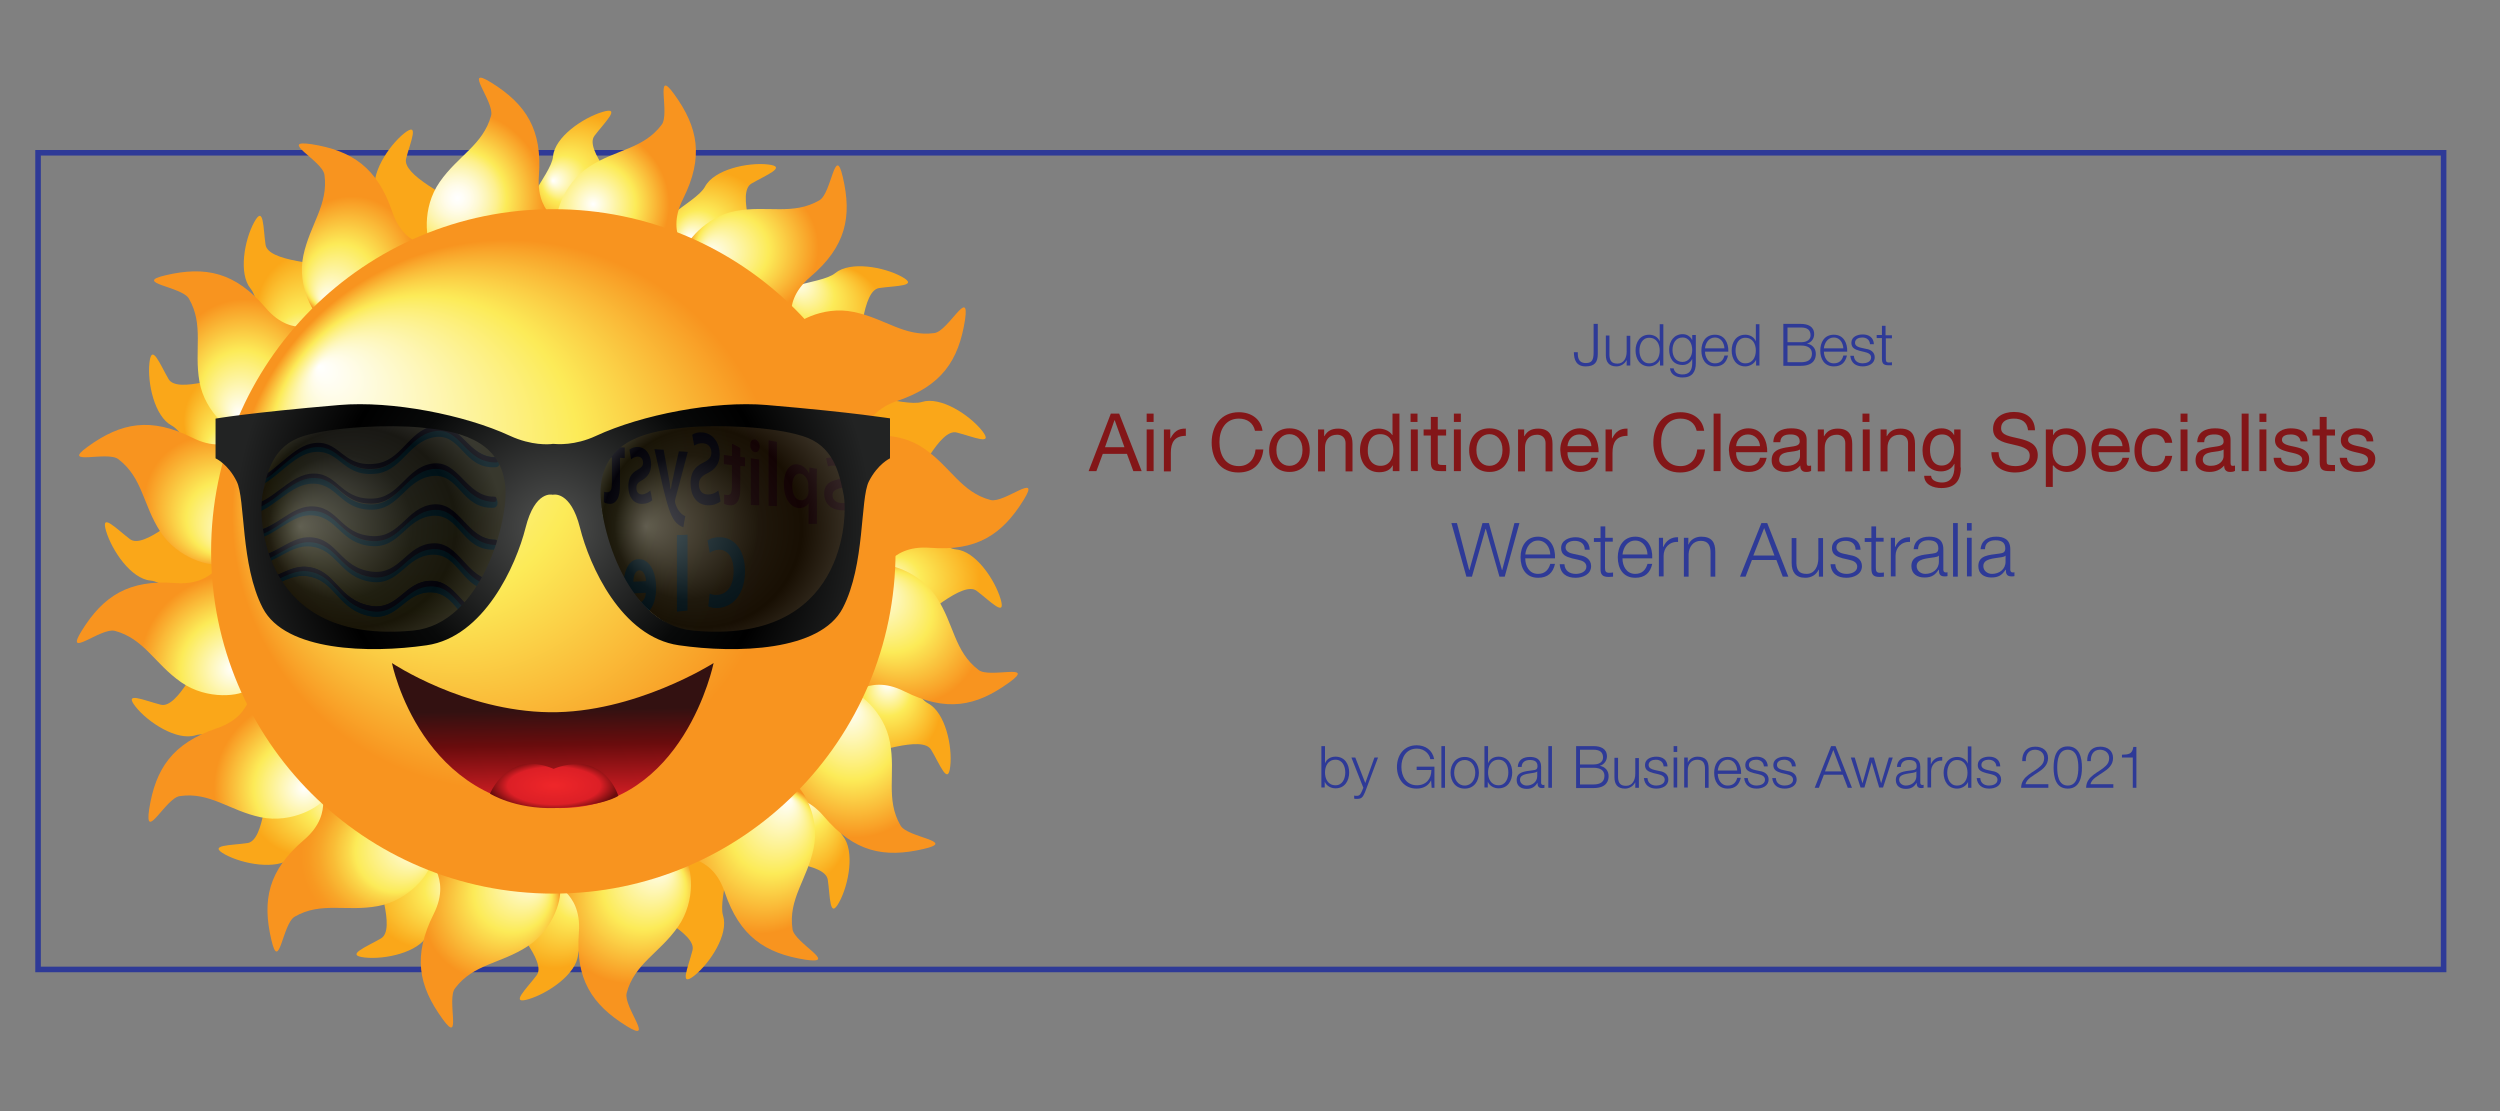 <?xml version="1.0" encoding="utf-8"?>
<!-- Generator: Adobe Illustrator 25.4.1, SVG Export Plug-In . SVG Version: 6.00 Build 0)  -->
<svg version="1.1" id="Layer_1" xmlns="http://www.w3.org/2000/svg" xmlns:xlink="http://www.w3.org/1999/xlink" x="0px" y="0px"
	 viewBox="0 0 900 400" style="enable-background:new 0 0 900 400;" xml:space="preserve">
<rect x="0" y="0" width="900" height="400" fill="#808080" stroke="none"/>
<style type="text/css">
	.st0{fill:none;stroke:#2E3A97;stroke-width:2;stroke-miterlimit:10;}
	.st1{fill:url(#SVGID_1_);}
	.st2{fill:url(#SVGID_00000178182495013397128550000008461018379866454181_);}
	.st3{fill:url(#SVGID_00000088107445405995068300000005288210791865899925_);}
	.st4{fill:url(#SVGID_00000181792677583925298810000018350558276097844415_);}
	.st5{fill:url(#SVGID_00000034058361856272789160000015055800472912035736_);}
	.st6{fill:url(#SVGID_00000018215972669346204900000002640652530160581529_);}
	.st7{fill:url(#SVGID_00000176004359327681104210000012391486108052952723_);}
	.st8{fill:url(#SVGID_00000067233452254461979220000003867188135884589983_);}
	.st9{fill:url(#SVGID_00000078021976019022234670000007282123813076030888_);}
	.st10{fill:url(#SVGID_00000103225826491752582250000018352451715048150456_);}
	.st11{fill:url(#SVGID_00000034083553015056532970000010454003518736412059_);}
	.st12{fill:url(#SVGID_00000009570270520461015290000010875042289925439384_);}
	.st13{fill:url(#SVGID_00000018955391979959775040000016840442419730198432_);}
	.st14{fill:url(#SVGID_00000035489211585261750260000009288357692095915906_);}
	.st15{fill:url(#SVGID_00000035495304061576122420000008517900510510014644_);}
	.st16{fill:url(#SVGID_00000113320953703271471950000003943208442643114431_);}
	.st17{fill:url(#SVGID_00000129193895647473420060000003043240975704553151_);}
	.st18{fill:url(#SVGID_00000119117753459331977540000002807416841269062534_);}
	.st19{fill:url(#SVGID_00000159437644451367418960000001346935549685652915_);}
	.st20{fill:url(#SVGID_00000173877698036553334500000016545732704676403850_);}
	.st21{fill:url(#SVGID_00000039817216251601366190000005589412732262074262_);}
	.st22{fill:url(#SVGID_00000018917194740233174150000016530980462265151118_);}
	.st23{fill:url(#SVGID_00000132053129980001482280000013260199851147403675_);}
	.st24{fill:url(#SVGID_00000111885548390782460390000008724985283914870668_);}
	.st25{fill:url(#SVGID_00000032647425152109413640000006268188125797675658_);}
	.st26{fill:url(#SVGID_00000167356641137823602400000016607135448448641181_);}
	.st27{fill:url(#SVGID_00000038397079292225805480000008375700004319594403_);}
	.st28{fill:url(#SVGID_00000173872820567892386910000002766390408304190647_);}
	.st29{fill:url(#SVGID_00000147197139180144141740000014201990144774211751_);}
	.st30{fill:url(#SVGID_00000111186576338889828340000001517855827816129442_);}
	.st31{fill:url(#SVGID_00000036932094818497971020000008587737481145376171_);}
	.st32{fill:url(#SVGID_00000078010795217410471680000007664800681458941887_);}
	.st33{fill:url(#SVGID_00000005245232860200679570000002928476500913909163_);}
	.st34{fill:#00AEEF;}
	.st35{fill:#BE1E2D;}
	.st36{fill:#262262;}
	.st37{fill:#27AAE1;}
	.st38{opacity:0.9;fill:url(#SVGID_00000079445269535766608280000000577959122564394880_);}
	.st39{opacity:0.9;fill:url(#SVGID_00000029045129301044189960000009701418236172213148_);}
	.st40{fill:url(#SVGID_00000089558591060557883750000001756835730045859743_);}
	.st41{fill:url(#SVGID_00000078746864548319872600000009069294391902106021_);}
	.st42{fill:url(#SVGID_00000114770956973189006520000004969506029617486749_);}
	.st43{fill:#2E3A97;}
	.st44{fill:#831618;}
</style>
<rect x="13.7" y="55" class="st0" width="866" height="294"/>
<g>
	<radialGradient id="SVGID_1_" cx="209.706" cy="63.398" r="22.018" fx="199.016" fy="65.092" gradientUnits="userSpaceOnUse">
		<stop  offset="0" style="stop-color:#FFFFFF"/>
		<stop  offset="0.383" style="stop-color:#FCEB58"/>
		<stop  offset="1" style="stop-color:#FAA719"/>
	</radialGradient>
	<path class="st1" d="M225.1,85.9c0,0,8.6-2.9,3.3-10.7c-5.3-7.8-18.1-21.4-14.4-26.3s9.9-10.7,2.9-8.6c-7,2.1-17.2,9-17.8,16
		s-16.3,21.4-6.8,27.1C201.7,89.2,225.1,85.9,225.1,85.9z"/>
	
		<radialGradient id="SVGID_00000135653474783020266010000017641076502680080288_" cx="337.132" cy="208.383" r="22.018" fx="315.127" fy="209.132" gradientUnits="userSpaceOnUse">
		<stop  offset="2.666490e-02" style="stop-color:#FFFFFF"/>
		<stop  offset="0.371" style="stop-color:#FCEB58"/>
		<stop  offset="0.853" style="stop-color:#FAA719"/>
	</radialGradient>
	<path style="fill:url(#SVGID_00000135653474783020266010000017641076502680080288_);" d="M314.6,223.8c0,0,2.9,8.6,10.7,3.3
		c7.8-5.3,21.4-18.1,26.3-14.4c4.9,3.7,10.7,9.9,8.6,2.9c-2.1-7-9-17.2-16-17.8c-7-0.7-21.4-16.3-27.1-6.8
		C311.3,200.4,314.6,223.8,314.6,223.8z"/>
	
		<radialGradient id="SVGID_00000129899157239123106920000002158170920391875764_" cx="197.122" cy="331.708" r="22.193" fx="213.908" fy="317.67" gradientUnits="userSpaceOnUse">
		<stop  offset="3.644856e-02" style="stop-color:#FFFFFF"/>
		<stop  offset="0.371" style="stop-color:#FCEB58"/>
		<stop  offset="0.853" style="stop-color:#FAA719"/>
	</radialGradient>
	<path style="fill:url(#SVGID_00000129899157239123106920000002158170920391875764_);" d="M182.1,314.1c0,0-8.6,2.9-3.3,10.7
		c5.3,7.8,18.1,21.4,14.4,26.3c-3.7,4.9-9.9,10.7-2.9,8.6s17.2-9,17.8-16c0.7-7,16.3-21.4,6.8-27.1S182.1,314.1,182.1,314.1z"/>
	
		<radialGradient id="SVGID_00000039822400245701157710000007459924321022898579_" cx="76.5" cy="195.189" r="22.018" fx="92.224" fy="210.602" gradientUnits="userSpaceOnUse">
		<stop  offset="3.644856e-02" style="stop-color:#FFFFFF"/>
		<stop  offset="0.371" style="stop-color:#FCEB58"/>
		<stop  offset="0.853" style="stop-color:#FAA719"/>
	</radialGradient>
	<path style="fill:url(#SVGID_00000039822400245701157710000007459924321022898579_);" d="M83.8,183c0,0-2.9-8.6-10.7-3.3
		c-7.8,5.3-21.4,18.1-26.3,14.4s-10.7-9.9-8.6-2.9c2.1,7,9,17.2,16,17.8s21.4,16.3,27.1,6.8C87.1,206.5,83.8,183,83.8,183z"/>
	
		<radialGradient id="SVGID_00000013874635771963737000000015829535101886812857_" cx="301.707" cy="117.216" r="22.648" fx="286.311" fy="100.606" gradientUnits="userSpaceOnUse">
		<stop  offset="0" style="stop-color:#FFFFFF"/>
		<stop  offset="0.371" style="stop-color:#FCEB58"/>
		<stop  offset="0.853" style="stop-color:#FAA719"/>
	</radialGradient>
	<path style="fill:url(#SVGID_00000013874635771963737000000015829535101886812857_);" d="M298.2,137.7c0,0,8.1,4.1,9.9-5.2
		c1.7-9.3,2.3-27.9,8.4-28.8c6.1-0.9,14.5-0.6,8.1-4.1c-6.4-3.5-18.5-5.7-23.9-1.3c-5.4,4.5-26.6,3.6-24,14.3
		C279.3,123.4,298.2,137.7,298.2,137.7z"/>
	
		<radialGradient id="SVGID_00000032611874477647411800000005466906834418234248_" cx="284.435" cy="301.922" r="23.359" fx="292.064" fy="283.649" gradientUnits="userSpaceOnUse">
		<stop  offset="3.644856e-02" style="stop-color:#FFFFFF"/>
		<stop  offset="0.371" style="stop-color:#FCEB58"/>
		<stop  offset="0.853" style="stop-color:#FAA719"/>
	</radialGradient>
	<path style="fill:url(#SVGID_00000032611874477647411800000005466906834418234248_);" d="M264,298.4c0,0-4.1,8.1,5.2,9.9
		c9.3,1.7,27.9,2.3,28.8,8.4c0.9,6.1,0.6,14.5,4.1,8.1s5.7-18.5,1.3-23.9c-4.5-5.4-3.6-26.6-14.3-24
		C278.2,279.5,264,298.4,264,298.4z"/>
	
		<radialGradient id="SVGID_00000140724059800832104680000000144371550355509424_" cx="107.972" cy="285.436" r="25.851" fx="126.336" fy="290.482" gradientUnits="userSpaceOnUse">
		<stop  offset="0" style="stop-color:#FFFFFF"/>
		<stop  offset="0.371" style="stop-color:#FCEB58"/>
		<stop  offset="0.853" style="stop-color:#FAA719"/>
	</radialGradient>
	<path style="fill:url(#SVGID_00000140724059800832104680000000144371550355509424_);" d="M107.4,269.5c0,0-8.1-4.1-9.9,5.2
		c-1.7,9.3-2.3,27.9-8.4,28.8s-14.5,0.6-8.1,4.1c6.4,3.5,18.5,5.7,23.9,1.3s26.6-3.6,24-14.3C126.2,283.7,107.4,269.5,107.4,269.5z"
		/>
	
		<radialGradient id="SVGID_00000094605704354426601650000009451566351541932458_" cx="114.104" cy="107.865" r="23.839" fx="106.005" fy="128.872" gradientUnits="userSpaceOnUse">
		<stop  offset="3.644856e-02" style="stop-color:#FFFFFF"/>
		<stop  offset="0.371" style="stop-color:#FCEB58"/>
		<stop  offset="0.853" style="stop-color:#FAA719"/>
	</radialGradient>
	<path style="fill:url(#SVGID_00000094605704354426601650000009451566351541932458_);" d="M129.6,106.4c0,0,4.1-8.1-5.2-9.9
		c-9.3-1.7-27.9-2.3-28.8-8.4c-0.9-6.1-0.6-14.5-4.1-8.1c-3.5,6.4-5.7,18.5-1.3,23.9c4.5,5.4,3.6,26.6,14.3,24
		S129.6,106.4,129.6,106.4z"/>
	
		<radialGradient id="SVGID_00000019642973193708899020000017804031536853002386_" cx="257.71" cy="81.773" r="24.36" fx="247.802" fy="86.543" gradientUnits="userSpaceOnUse">
		<stop  offset="3.644856e-02" style="stop-color:#FFFFFF"/>
		<stop  offset="0.371" style="stop-color:#FCEB58"/>
		<stop  offset="0.853" style="stop-color:#FAA719"/>
	</radialGradient>
	<path style="fill:url(#SVGID_00000019642973193708899020000017804031536853002386_);" d="M266.7,104.5c0,0,9.1,0.6,7.1-8.6
		c-2-9.3-8.6-26.6-3.3-29.8c5.3-3.1,13.2-6.1,5.9-6.9c-7.2-0.8-19.3,1.8-22.6,8c-3.3,6.2-23.2,13.5-16.7,22.5
		C243.8,98.6,266.7,104.5,266.7,104.5z"/>
	
		<radialGradient id="SVGID_00000127012460940240232160000002785176217670498737_" cx="319.47" cy="257.043" r="22.224" fx="319.65" fy="244.987" gradientUnits="userSpaceOnUse">
		<stop  offset="3.644856e-02" style="stop-color:#FFFFFF"/>
		<stop  offset="0.371" style="stop-color:#FCEB58"/>
		<stop  offset="0.853" style="stop-color:#FAA719"/>
	</radialGradient>
	<path style="fill:url(#SVGID_00000127012460940240232160000002785176217670498737_);" d="M296.8,266.1c0,0-0.6,9.1,8.6,7.1
		s26.6-8.6,29.8-3.3s6.1,13.2,6.9,5.9c0.8-7.2-1.8-19.3-8-22.6c-6.2-3.3-13.5-23.2-22.5-16.7C302.7,243.2,296.8,266.1,296.8,266.1z"
		/>
	
		<radialGradient id="SVGID_00000084498128888523700800000002517335558102910858_" cx="150.053" cy="322.114" r="22.991" fx="168.036" fy="318.715" gradientUnits="userSpaceOnUse">
		<stop  offset="3.644856e-02" style="stop-color:#FFFFFF"/>
		<stop  offset="0.371" style="stop-color:#FCEB58"/>
		<stop  offset="0.853" style="stop-color:#FAA719"/>
	</radialGradient>
	<path style="fill:url(#SVGID_00000084498128888523700800000002517335558102910858_);" d="M141,299.4c0,0-9.1-0.6-7.1,8.6
		c2,9.3,8.6,26.6,3.3,29.8c-5.3,3.1-13.2,6.1-5.9,6.9s19.3-1.8,22.6-8c3.3-6.2,23.2-13.5,16.7-22.5C163.9,305.3,141,299.4,141,299.4
		z"/>
	
		<radialGradient id="SVGID_00000003104707192872254260000002415654122814745730_" cx="86.219" cy="148.066" r="22.224" fx="96.861" fy="166.542" gradientTransform="matrix(0.707 0.707 -0.719 0.719 131.635 -19.346)" gradientUnits="userSpaceOnUse">
		<stop  offset="3.644856e-02" style="stop-color:#FFFFFF"/>
		<stop  offset="0.371" style="stop-color:#FCEB58"/>
		<stop  offset="0.853" style="stop-color:#FAA719"/>
	</radialGradient>
	<path style="fill:url(#SVGID_00000003104707192872254260000002415654122814745730_);" d="M99.1,140.3c0,0,0.6-9.1-8.6-7.1
		c-9.3,2-26.6,8.6-29.8,3.3c-3.1-5.3-6.1-13.2-6.9-5.9c-0.8,7.2,1.8,19.3,8,22.6c6.2,3.3,13.5,23.2,22.5,16.7
		C93.2,163.2,99.1,140.3,99.1,140.3z"/>
	
		<radialGradient id="SVGID_00000106137501580735890320000012595468472971721888_" cx="329.433" cy="163.135" r="24.084" fx="345.082" fy="144.827" gradientUnits="userSpaceOnUse">
		<stop  offset="0" style="stop-color:#FFFFFF"/>
		<stop  offset="0.37" style="stop-color:#FCEB58"/>
		<stop  offset="0.853" style="stop-color:#FAA719"/>
	</radialGradient>
	<path style="fill:url(#SVGID_00000106137501580735890320000012595468472971721888_);" d="M314.5,180.2c0,0,6,6.9,11.1-1.1
		c5.2-7.9,12.8-24.9,18.8-23.4s13.6,5,9.1-0.7c-4.6-5.7-14.9-12.4-21.6-10.3c-6.7,2.1-26-6.8-27.6,4.1
		C302.5,159.8,314.5,180.2,314.5,180.2z"/>
	
		<radialGradient id="SVGID_00000042728815077456684120000014173359517341393852_" cx="241.861" cy="327.134" r="22.785" fx="254.925" fy="308.466" gradientUnits="userSpaceOnUse">
		<stop  offset="3.644856e-02" style="stop-color:#FFFFFF"/>
		<stop  offset="0.371" style="stop-color:#FCEB58"/>
		<stop  offset="0.853" style="stop-color:#FAA719"/>
	</radialGradient>
	<path style="fill:url(#SVGID_00000042728815077456684120000014173359517341393852_);" d="M224.8,312.2c0,0-6.9,6,1.1,11.1
		s24.9,12.8,23.4,18.8s-5,13.6,0.7,9.1c5.7-4.6,12.4-14.9,10.3-21.6s6.8-26-4.1-27.6C245.2,300.2,224.8,312.2,224.8,312.2z"/>
	
		<radialGradient id="SVGID_00000143584165487123129840000007189303515970483381_" cx="83.142" cy="243.344" r="22.785" fx="101.237" fy="257.191" gradientUnits="userSpaceOnUse">
		<stop  offset="3.644856e-02" style="stop-color:#FFFFFF"/>
		<stop  offset="0.371" style="stop-color:#FCEB58"/>
		<stop  offset="0.853" style="stop-color:#FAA719"/>
	</radialGradient>
	<path style="fill:url(#SVGID_00000143584165487123129840000007189303515970483381_);" d="M87.8,229.2c0,0-6-6.9-11.1,1.1
		c-5.2,7.9-12.8,24.9-18.8,23.4s-13.6-5-9.1,0.7s14.9,12.4,21.6,10.3c6.7-2.1,26,6.8,27.6-4.1C99.8,249.5,87.8,229.2,87.8,229.2z"/>
	
		<radialGradient id="SVGID_00000100368384649910966700000007693229989290869684_" cx="158.096" cy="82.305" r="22.785" fx="143.405" fy="99.722" gradientUnits="userSpaceOnUse">
		<stop  offset="3.644856e-02" style="stop-color:#FFFFFF"/>
		<stop  offset="0.371" style="stop-color:#FCEB58"/>
		<stop  offset="0.853" style="stop-color:#FAA719"/>
	</radialGradient>
	<path style="fill:url(#SVGID_00000100368384649910966700000007693229989290869684_);" d="M170.6,87c0,0,6.9-6-1.1-11.1
		S144.7,63,146.2,57.1s5-13.6-0.7-9.1c-5.7,4.6-12.4,14.9-10.3,21.6c2.1,6.7-6.8,26,4.1,27.6C150.3,99,170.6,87,170.6,87z"/>
</g>
<g>
	
		<radialGradient id="SVGID_00000142167381065666061860000003372832995749947574_" cx="164.7" cy="71.325" r="39.309" gradientUnits="userSpaceOnUse">
		<stop  offset="0" style="stop-color:#FFFFFF"/>
		<stop  offset="4.880809e-02" style="stop-color:#FFFEF8"/>
		<stop  offset="0.115" style="stop-color:#FFFCEA"/>
		<stop  offset="0.19" style="stop-color:#FEF9D4"/>
		<stop  offset="0.273" style="stop-color:#FDF5B5"/>
		<stop  offset="0.361" style="stop-color:#FDF08E"/>
		<stop  offset="0.449" style="stop-color:#FCEB58"/>
		<stop  offset="0.804" style="stop-color:#F8941F"/>
	</radialGradient>
	<path style="fill:url(#SVGID_00000142167381065666061860000003372832995749947574_);" d="M176.8,41.6c1.3-4.9-10.5-18.4,0-11.9
		c12.6,7.8,18.5,17,17.2,33.7c-1.2,16,12,16.7,5.2,18.4c-6.8,1.7-40.9,10.3-43.4,7.9s-4.1-14.8,2.5-24.2
		C164.9,56,173.9,52.2,176.8,41.6z"/>
	
		<radialGradient id="SVGID_00000049181755302825619990000012763910147966858889_" cx="337.579" cy="178.627" r="32.493" fx="310.786" fy="160.244" gradientUnits="userSpaceOnUse">
		<stop  offset="0" style="stop-color:#FFFFFF"/>
		<stop  offset="0.449" style="stop-color:#FCEB58"/>
		<stop  offset="0.804" style="stop-color:#F8941F"/>
	</radialGradient>
	<path style="fill:url(#SVGID_00000049181755302825619990000012763910147966858889_);" d="M356.6,180c4.9,1.3,18.4-10.5,11.9,0
		c-7.8,12.6-17,18.5-33.7,17.2c-16-1.2-16.7,12-18.4,5.2s-10.3-40.9-7.9-43.4c2.5-2.5,14.8-4.1,24.2,2.5
		C342.3,168.1,346,177.2,356.6,180z"/>
	
		<radialGradient id="SVGID_00000129911214792896629690000004243415599374766725_" cx="223.7" cy="331.415" r="33.404" fx="238.64" fy="309.878" gradientUnits="userSpaceOnUse">
		<stop  offset="0" style="stop-color:#FFFFFF"/>
		<stop  offset="0.449" style="stop-color:#FCEB58"/>
		<stop  offset="0.804" style="stop-color:#F8941F"/>
	</radialGradient>
	<path style="fill:url(#SVGID_00000129911214792896629690000004243415599374766725_);" d="M225.6,357.5c-1.3,4.9,10.5,18.4,0,11.9
		c-12.6-7.8-18.5-17-17.2-33.7c1.2-16-12-16.7-5.2-18.4c6.8-1.7,40.9-10.3,43.4-7.9c2.5,2.5,4.1,14.8-2.5,24.2
		C237.5,343.1,228.4,346.9,225.6,357.5z"/>
	
		<radialGradient id="SVGID_00000120559271390506059430000010410677877454721723_" cx="83.804" cy="240.786" r="41.871" gradientUnits="userSpaceOnUse">
		<stop  offset="0" style="stop-color:#FFFFFF"/>
		<stop  offset="0.449" style="stop-color:#FCEB58"/>
		<stop  offset="0.804" style="stop-color:#F8941F"/>
	</radialGradient>
	<path style="fill:url(#SVGID_00000120559271390506059430000010410677877454721723_);" d="M41.3,227.1c-4.9-1.3-18.4,10.5-11.9,0
		c7.8-12.6,17-18.5,33.7-17.2c16,1.2,16.7-12,18.4-5.2s10.3,40.9,7.9,43.4c-2.5,2.5-14.8,4.1-24.2-2.5
		C55.7,239,51.9,229.9,41.3,227.1z"/>
	
		<radialGradient id="SVGID_00000034811618911482435790000011682081999577230760_" cx="275.489" cy="88.399" r="29.05" fx="254.062" fy="91.449" gradientUnits="userSpaceOnUse">
		<stop  offset="0" style="stop-color:#FFFFFF"/>
		<stop  offset="0.449" style="stop-color:#FCEB58"/>
		<stop  offset="0.804" style="stop-color:#F8941F"/>
	</radialGradient>
	<path style="fill:url(#SVGID_00000034811618911482435790000011682081999577230760_);" d="M295,72.1c4.4-2.5,5.6-20.5,8.4-8.4
		c3.4,14.4,1.1,25.1-11.7,36c-12.2,10.4-3.3,20.3-9.3,16.7c-6-3.6-36.2-21.6-36.2-25.1s7.6-13.4,18.9-15.4
		C276.4,73.9,285.5,77.6,295,72.1z"/>
	
		<radialGradient id="SVGID_00000103246634856955061130000007479313384316073868_" cx="307.99" cy="277.744" r="35.366" fx="306.124" fy="254.419" gradientUnits="userSpaceOnUse">
		<stop  offset="0" style="stop-color:#FFFFFF"/>
		<stop  offset="0.449" style="stop-color:#FCEB58"/>
		<stop  offset="0.804" style="stop-color:#F8941F"/>
	</radialGradient>
	<path style="fill:url(#SVGID_00000103246634856955061130000007479313384316073868_);" d="M324.2,297.2c2.5,4.4,20.5,5.6,8.4,8.4
		c-14.4,3.4-25.1,1.1-36-11.7c-10.4-12.2-20.3-3.3-16.7-9.3s21.6-36.2,25.1-36.2c3.5,0,13.4,7.6,15.4,18.9
		C322.5,278.6,318.7,287.7,324.2,297.2z"/>
	
		<radialGradient id="SVGID_00000183931735756718321990000011223167248005062561_" cx="130.517" cy="309.643" r="33.157" fx="152.924" fy="303.58" gradientUnits="userSpaceOnUse">
		<stop  offset="0" style="stop-color:#FFFFFF"/>
		<stop  offset="0.449" style="stop-color:#FCEB58"/>
		<stop  offset="0.498" style="stop-color:#FBD94B"/>
		<stop  offset="0.594" style="stop-color:#F9BC36"/>
		<stop  offset="0.68" style="stop-color:#F8A629"/>
		<stop  offset="0.753" style="stop-color:#F89921"/>
		<stop  offset="0.804" style="stop-color:#F8941F"/>
	</radialGradient>
	<path style="fill:url(#SVGID_00000183931735756718321990000011223167248005062561_);" d="M106.1,330c-4.4,2.5-5.6,20.5-8.4,8.4
		c-3.4-14.4-1.1-25.1,11.7-36c12.2-10.4,3.3-20.3,9.3-16.7c6,3.6,36.2,21.6,36.2,25.1c0,3.5-7.6,13.4-18.9,15.4
		C124.7,328.3,115.6,324.5,106.1,330z"/>
	
		<radialGradient id="SVGID_00000098920489737138138040000001414977971156050054_" cx="88.808" cy="130.688" r="33.157" fx="85.905" fy="149.551" gradientUnits="userSpaceOnUse">
		<stop  offset="0" style="stop-color:#FFFFFF"/>
		<stop  offset="0.449" style="stop-color:#FCEB58"/>
		<stop  offset="0.804" style="stop-color:#F8941F"/>
	</radialGradient>
	<path style="fill:url(#SVGID_00000098920489737138138040000001414977971156050054_);" d="M68,107.5c-2.5-4.4-20.5-5.6-8.4-8.4
		c14.4-3.4,25.1-1.1,36,11.7c10.4,12.2,20.3,3.3,16.7,9.3c-3.6,6-21.6,36.2-25.1,36.2s-13.4-7.6-15.4-18.9
		C69.8,126.1,73.5,117,68,107.5z"/>
	
		<radialGradient id="SVGID_00000117671764516443381090000016685592027083027102_" cx="213.565" cy="73.504" r="34.032" gradientUnits="userSpaceOnUse">
		<stop  offset="0" style="stop-color:#FFFFFF"/>
		<stop  offset="0.449" style="stop-color:#FCEB58"/>
		<stop  offset="0.804" style="stop-color:#F8941F"/>
	</radialGradient>
	<path style="fill:url(#SVGID_00000117671764516443381090000016685592027083027102_);" d="M238.2,44.9c3.1-4-2.7-21,4.5-11
		c8.7,12,10.7,22.7,3.2,37.7c-7.2,14.3,4.8,20-2.2,19c-7-1-41.8-5.9-43.1-9.1c-1.3-3.2,1.8-15.2,11.5-21.5S231.6,53.7,238.2,44.9z"
		/>
	
		<radialGradient id="SVGID_00000125584657038927133870000015572267658007619505_" cx="331.108" cy="231.702" r="32.374" fx="312.911" fy="210.982" gradientUnits="userSpaceOnUse">
		<stop  offset="0" style="stop-color:#FFFFFF"/>
		<stop  offset="0.449" style="stop-color:#FCEB58"/>
		<stop  offset="0.804" style="stop-color:#F8941F"/>
	</radialGradient>
	<path style="fill:url(#SVGID_00000125584657038927133870000015572267658007619505_);" d="M352.3,241.2c4,3.1,21-2.7,11,4.5
		c-12,8.7-22.7,10.7-37.7,3.2c-14.3-7.2-20,4.8-19-2.2c1-7,5.9-41.8,9.1-43.1c3.2-1.3,15.2,1.8,21.5,11.5
		C343.5,224.7,343.5,234.5,352.3,241.2z"/>
	
		<radialGradient id="SVGID_00000097465950808227348910000016851975559072977569_" cx="173.275" cy="331.309" r="31.24" fx="193.826" fy="313.614" gradientUnits="userSpaceOnUse">
		<stop  offset="0" style="stop-color:#FFFFFF"/>
		<stop  offset="0.449" style="stop-color:#FCEB58"/>
		<stop  offset="0.804" style="stop-color:#F8941F"/>
	</radialGradient>
	<path style="fill:url(#SVGID_00000097465950808227348910000016851975559072977569_);" d="M163.8,355.8c-3.1,4,2.7,21-4.5,11
		c-8.7-12-10.7-22.7-3.2-37.7c7.2-14.3-4.8-20,2.2-19c7,1,41.8,5.9,43.1,9.1c1.3,3.2-1.8,15.2-11.5,21.5S170.4,347,163.8,355.8z"/>
	
		<radialGradient id="SVGID_00000165208429916224920040000013323935252219484047_" cx="72.852" cy="177.256" r="29.418" fx="86.434" fy="194.255" gradientUnits="userSpaceOnUse">
		<stop  offset="0" style="stop-color:#FFFFFF"/>
		<stop  offset="0.449" style="stop-color:#FCEB58"/>
		<stop  offset="0.804" style="stop-color:#F8941F"/>
	</radialGradient>
	<path style="fill:url(#SVGID_00000165208429916224920040000013323935252219484047_);" d="M42.6,165.3c-4-3.1-21,2.7-11-4.5
		c12-8.7,22.7-10.7,37.7-3.2c14.3,7.2,20-4.8,19,2.2c-1,7-5.9,41.8-9.1,43.1c-3.2,1.3-15.2-1.8-21.5-11.5S51.4,172,42.6,165.3z"/>
	
		<radialGradient id="SVGID_00000092449133866137611380000003142743304006129826_" cx="128.99" cy="89.228" r="28.021" fx="117.132" fy="109.457" gradientUnits="userSpaceOnUse">
		<stop  offset="0" style="stop-color:#FFFFFF"/>
		<stop  offset="0.449" style="stop-color:#FCEB58"/>
		<stop  offset="0.804" style="stop-color:#F8941F"/>
	</radialGradient>
	<path style="fill:url(#SVGID_00000092449133866137611380000003142743304006129826_);" d="M116.8,62.9c-0.7-5-16.9-12.8-4.7-11
		c14.6,2.3,23.7,8.4,29.1,24.3c5.1,15.2,17.6,10.6,12,14.9s-33.6,25.5-36.8,24.2c-3.2-1.3-9.6-12-7.2-23.3S118.3,73.7,116.8,62.9z"
		/>
	
		<radialGradient id="SVGID_00000134952635292817169600000000078732271375748271_" cx="313.368" cy="128.026" r="28.773" fx="288.006" fy="114.437" gradientUnits="userSpaceOnUse">
		<stop  offset="0" style="stop-color:#FFFFFF"/>
		<stop  offset="0.449" style="stop-color:#FCEB58"/>
		<stop  offset="0.804" style="stop-color:#F8941F"/>
	</radialGradient>
	<path style="fill:url(#SVGID_00000134952635292817169600000000078732271375748271_);" d="M336.4,119.9c5-0.7,12.8-16.9,11-4.7
		c-2.3,14.6-8.4,23.7-24.3,29.1c-15.2,5.1-10.6,17.6-14.9,12c-4.2-5.6-25.5-33.6-24.2-36.8s12-9.6,23.3-7.2
		C318.6,114.6,325.6,121.4,336.4,119.9z"/>
	
		<radialGradient id="SVGID_00000119081500435830223520000000778435581535830943_" cx="270.97" cy="313.847" r="34.178" fx="284.008" fy="287.231" gradientUnits="userSpaceOnUse">
		<stop  offset="0" style="stop-color:#FFFFFF"/>
		<stop  offset="0.449" style="stop-color:#FCEB58"/>
		<stop  offset="0.804" style="stop-color:#F8941F"/>
	</radialGradient>
	<path style="fill:url(#SVGID_00000119081500435830223520000000778435581535830943_);" d="M285.3,334.5c0.7,5,16.9,12.8,4.7,11
		c-14.6-2.3-23.7-8.4-29.1-24.3c-5.1-15.2-17.6-10.6-12-14.9c5.6-4.2,33.6-25.5,36.8-24.2c3.2,1.3,9.6,12,7.2,23.3
		C290.6,316.6,283.7,323.6,285.3,334.5z"/>
	
		<radialGradient id="SVGID_00000163075175440719974920000015759323741849671043_" cx="109.522" cy="283.764" r="40.415" gradientUnits="userSpaceOnUse">
		<stop  offset="0" style="stop-color:#FFFFFF"/>
		<stop  offset="0.449" style="stop-color:#FCEB58"/>
		<stop  offset="0.804" style="stop-color:#F8941F"/>
	</radialGradient>
	<path style="fill:url(#SVGID_00000163075175440719974920000015759323741849671043_);" d="M64.7,286.6c-5,0.7-12.8,16.9-11,4.7
		c2.3-14.6,8.4-23.7,24.3-29.1c15.2-5.1,10.6-17.6,14.9-12s25.5,33.6,24.2,36.8c-1.3,3.2-12,9.6-23.3,7.2S75.6,285,64.7,286.6z"/>
</g>
<radialGradient id="SVGID_00000079443631426142518090000001034153617522566827_" cx="199.218" cy="198.475" r="123.214" fx="114.708" fy="131.923" gradientUnits="userSpaceOnUse">
	<stop  offset="0" style="stop-color:#FFFFFF"/>
	<stop  offset="0.449" style="stop-color:#FCEB58"/>
	<stop  offset="0.804" style="stop-color:#F8941F"/>
</radialGradient>
<circle style="fill:url(#SVGID_00000079443631426142518090000001034153617522566827_);" cx="199.2" cy="198.5" r="123.2"/>
<g>
	<g>
		<path class="st34" d="M91.6,200.5c7-0.4,12.5-6.4,19.5-6.1c10.3,0.5,10.9,11.8,22.7,13.3c10.1,1.2,12.2-10.4,21.7-11
			c9.8-0.6,12.4,12,22.7,12.3c1.1,0,1.8,3.6-0.5,3.6c-11.7-0.1-12.2-13.4-22.2-12.9c-9.5,0.5-11.6,11.1-21.7,9.8
			c-11.8-1.6-12.2-12.1-22.5-12.8c-6.6-0.4-12.1,5.8-18.3,6.6C91.9,203.4,90.9,200.5,91.6,200.5z"/>
		<path class="st34" d="M90.8,191.4c7.4-0.7,13.1-7.8,20.4-8.2c10.3-0.4,10.9,10.8,22.7,11.6c10.1,0.6,12.2-11.1,21.7-12.1
			c9.8-1,12.4,11.5,22.7,11.6c1.1,0,1.8,3.6-0.5,3.6c-11.7,0.2-12.2-13.1-22.2-12.2c-9.5,0.9-11.6,11.6-21.7,10.9
			c-11.8-0.8-12.2-11.2-22.5-11.1c-7,0.2-12.9,7.8-19.6,8.6C91.1,194.3,90.3,191.5,90.8,191.4z"/>
		<path class="st34" d="M89.1,182.3c8.2-0.9,14.1-9.4,21.9-10.5c10.3-1.3,10.9,9.9,22.7,9.8c10.1,0,12.2-11.9,21.7-13.3
			c9.8-1.4,12.4,11,22.7,10.9c1.1,0,1.8,3.5-0.5,3.6c-11.7,0.4-12.2-12.8-22.2-11.4c-9.5,1.3-11.6,12.1-21.7,12.1
			c-11.8,0-12.2-10.4-22.5-9.3c-7.9,1-14.2,10.9-21.9,10.9C87.4,185,87.4,182.5,89.1,182.3z"/>
		<path class="st34" d="M89.8,173.4c8.2-1.8,14.1-10.9,21.9-12.7c10.3-2.1,10.9,9,22.8,8.2c10.1-0.6,12.2-12.6,21.7-14.5
			c9.8-1.8,12.4,10.6,22.7,10.2c1.1,0,1.8,3.5-0.5,3.6c-11.7,0.7-12.2-12.5-22.2-10.8c-9.5,1.8-11.6,12.7-21.7,13.2
			c-11.8,0.8-12.2-9.6-22.5-7.7c-7.9,1.7-14.3,12.3-22,13C88.1,176.4,88.1,173.8,89.8,173.4z"/>
		<g>
			<g>
				<path class="st35" d="M307.4,182.9c-0.9,0.5-2.7,0.9-4.5,0.8c-4.2-0.2-6.2-3-6.2-6c0-2.7,1.4-4.2,4.2-4.9c2.2-0.6,3.2-1,3.2-2.3
					c0-1-0.8-2.3-2.7-2.7c-1.5-0.4-2.7-0.1-3.3,0.1c-0.2-1-0.5-1.9-0.7-2.9c0.9-0.3,2.2-0.4,3.9,0.1c3.6,1,5.8,3.7,5.8,6.4
					c0,2.4-1.7,3.6-4.5,4.2c-2.1,0.5-2.9,1.2-2.9,2.6c0,1.5,1.1,2.6,3,2.8c1.5,0.1,3-0.3,4-0.7C306.9,181.1,307.2,182,307.4,182.9z"
					/>
				<path class="st35" d="M294.1,188.6c-1,0-2,0-3,0c0-2.5,0-5,0-7.5c0,0,0,0,0,0c-0.6,1.1-1.9,1.8-3.4,1.8
					c-2.7-0.1-5.5-2.9-5.5-8.6c0-4.9,2.3-7.6,5-7.1c1.8,0.3,3.2,1.5,4.1,3.3c0,0,0,0,0,0c0-0.7,0.1-1.5,0.1-2.2
					c0.9,0.2,1.8,0.3,2.7,0.5c0,1.3-0.1,2.8-0.1,4.7C294.1,178.5,294.1,183.6,294.1,188.6z M291,174.5c0-0.3,0-0.6-0.1-0.9
					c-0.3-1.6-1.5-2.9-2.7-3.1c-1.9-0.3-3,1.7-3,4.4c0,3,1.1,5.1,3.1,5.2c1.3,0.1,2.4-0.9,2.7-2.4c0-0.3,0.1-0.6,0.1-1
					C291,175.9,291,175.2,291,174.5z"/>
				<path class="st35" d="M279.7,182.2c-1,0-2-0.1-3-0.1c0-7.9,0-15.7,0-23.6c1,0.2,2,0.4,3,0.6
					C279.7,166.8,279.7,174.5,279.7,182.2z"/>
				<path class="st35" d="M271.8,158.2c1,0.2,1.7,1.3,1.7,2.6c0,1.2-0.7,2.1-1.7,2c-1.1-0.2-1.7-1.3-1.7-2.5
					C270.1,158.9,270.7,158.1,271.8,158.2z M270.3,181.8c0-5.6,0-11.2,0-16.8c1,0.1,2,0.3,3,0.4c0,5.5,0,11,0,16.5
					C272.3,181.9,271.3,181.8,270.3,181.8z"/>
				<path class="st35" d="M266.5,161.3c0,1.1,0,2.1,0,3.2c0.6,0.1,1.1,0.1,1.7,0.2c0,1.1,0,2.1,0,3.2c-0.6-0.1-1.1-0.1-1.7-0.2
					c0,2.7,0,5.4,0,8.1c0,2.3-0.3,3.8-1,4.8c-0.6,0.9-1.5,1.4-2.6,1.3c-0.9,0-1.8-0.3-2.2-0.5c0-1.1,0-2.3,0-3.4
					c0.3,0.2,0.6,0.2,1.2,0.2c1.2,0.1,1.6-1,1.6-3.1c0-2.6,0-5.1,0-7.7c-1-0.1-1.9-0.2-2.9-0.3c0-1.1,0-2.2,0-3.3
					c1,0.1,1.9,0.2,2.9,0.4c0-1.5,0-3,0-4.5C264.5,160.2,265.5,160.7,266.5,161.3z"/>
			</g>
		</g>
		<g>
			<g>
				<path class="st36" d="M259.4,180.5c-0.9,0.8-2.8,1.5-4.5,1.4c-4.3-0.1-6.3-3.7-6.3-7.9c0-3.7,1.4-5.9,4.3-7.3
					c2.2-1.1,3.2-1.9,3.2-3.8c0-1.5-0.8-3.1-2.8-3.3c-1.6-0.2-2.7,0.4-3.4,0.8c-0.2-1.3-0.5-2.6-0.7-3.9c0.9-0.6,2.2-1,4-0.8
					c3.7,0.5,5.9,3.9,5.9,7.9c0,3.5-1.8,5.5-4.5,6.8c-2.1,1-3,2.1-3,4c0,2.1,1.1,3.5,3,3.6c1.6,0.1,3.1-0.6,4-1.4
					C259,178,259.2,179.3,259.4,180.5z"/>
				<path class="st36" d="M247.6,162.7c-1.5,5.6-3,11.3-4.5,17c-0.1,0.5-0.1,0.7-0.1,0.9c0,0.2,0.1,0.5,0.2,0.9
					c0.4,1.3,1.1,2.4,1.7,3c0.6,0.7,1.2,1.1,1.8,1.3c-0.2,1.3-0.5,2.6-0.7,4c-0.7-0.2-2-0.8-3.2-2.4c-1.4-2-2.5-5.1-4.2-12.4
					c-1-4.4-2-8.9-3-13.3c1.1,0.1,2.2,0.2,3.3,0.2c0.6,3.5,1.3,6.9,1.9,10.4c0.2,1.2,0.5,2.7,0.6,3.8c0,0,0,0,0.1,0
					c0.2-1.1,0.4-2.5,0.7-3.6c0.7-3.4,1.4-6.7,2.2-10C245.4,162.5,246.5,162.6,247.6,162.7z"/>
				<path class="st36" d="M234.8,180.1c-0.9,0.8-2.2,1.3-3.7,1.3c-3.2,0-4.9-2.7-4.9-6.3c0-2.9,1-4.7,3.2-5.9
					c1.5-0.9,2.1-1.4,2.1-2.6c0-1.2-0.6-2.1-1.7-2.2c-1.1-0.1-2.1,0.5-2.6,1c-0.2-1.2-0.4-2.3-0.6-3.5c0.7-0.6,1.9-1.1,3.2-1
					c2.8,0.2,4.6,2.9,4.6,6.4c0,2.3-1,4.3-3.3,5.6c-1.5,0.8-2,1.5-2,2.8c0,1.3,0.6,2.2,1.9,2.3c1.1,0,2.4-0.7,3.1-1.4
					C234.4,177.7,234.6,178.9,234.8,180.1z"/>
				<path class="st36" d="M223.2,157.3c0,1.2,0,2.5,0,3.7c0.6,0,1.1,0.1,1.7,0.1c0,1.3,0,2.5,0,3.8c-0.6,0-1.1,0-1.7-0.1
					c0,3.1,0,6.2,0,9.4c0,2.6-0.3,4.5-1,5.6c-0.6,1-1.5,1.6-2.6,1.6c-0.9,0-1.8-0.3-2.2-0.6c0-1.3,0-2.6,0.1-3.8
					c0.3,0.2,0.6,0.2,1.2,0.2c1.2,0,1.6-1.2,1.6-3.7c0-2.9,0-5.9,0-8.8c-1,0-1.9-0.1-2.9-0.1c0-1.3,0-2.5,0-3.8c1,0,1.9,0.1,2.9,0.1
					c0-1.7,0-3.4,0-5.1C221.2,156.2,222.2,156.8,223.2,157.3z"/>
			</g>
		</g>
		<g>
			<path class="st37" d="M255.5,213.7c0.8,0.4,2,0.6,3.2,0.4c3.4-0.4,5.4-3.7,5.4-8.5c0-5.3-2.4-7.8-5.4-7.7
				c-1.4,0.1-2.5,0.6-3.2,1.1c-0.3-1.5-0.5-3-0.8-4.4c0.7-0.6,2.2-1.2,4.2-1.2c5.2-0.1,9.3,4.3,9.3,12.2c0,6.7-3,12.3-8.9,13.2
				c-2,0.3-3.7-0.1-4.3-0.5C255.1,216.7,255.3,215.2,255.5,213.7z"/>
			<path class="st37" d="M247.5,219.8c-1.3,0.1-2.6,0.3-3.8,0.4c0-9.2,0-18.4,0-27.6c1.3,0,2.6,0,3.8-0.1
				C247.5,201.6,247.5,210.7,247.5,219.8z"/>
			<path class="st37" d="M224.5,213.8c-0.1-0.4-0.1-1.4-0.1-2.4c0-4.9,1.5-10,5.5-10.1c4.3-0.1,6.3,5.3,6.3,10.2
				c0,6.1-2.4,10.1-6.6,10.4c-1.7,0.1-3.2-0.2-4.5-1c0.2-1.4,0.3-2.8,0.5-4.2c1,0.5,2.1,0.7,3.4,0.7c1.8-0.1,3.4-1.4,3.5-4
				C229.9,213.5,227.2,213.7,224.5,213.8z M232.6,209.2c-0.1-1.6-0.8-3.9-2.4-3.9c-1.8,0.1-2.2,2.6-2.2,4.1
				C229.5,209.4,231,209.3,232.6,209.2z"/>
		</g>
		<path class="st36" d="M90.2,173.2c8.2-1.8,14-11.7,21.8-13.5c10.3-2.1,10.6,8.3,22.5,7.3c10.1-0.7,12.2-11.8,21.7-13.7
			c9.8-1.8,12.2,11.7,22.5,11.3c1.1,0,0.9,1.9,0,1.9c-11.7,0.1-12.5-13-22.5-11.2c-9.5,1.8-11.6,12.9-21.7,13.5
			c-11.8,0.9-12.2-9.6-22.5-7.6c-7.9,1.8-14.3,12.6-22,13.5C88.1,175.1,88.5,173.6,90.2,173.2z"/>
		<path class="st36" d="M89.5,182c8.2-0.9,14-10.2,21.8-11.4c10.3-1.3,10.6,9.1,22.5,8.9c10.1-0.1,12.2-11.1,21.7-12.6
			c9.8-1.5,12.2,12.1,22.5,11.9c1.1,0,0.9,1.9,0,1.9c-11.7-0.2-12.5-13.2-22.5-11.8c-9.5,1.4-11.6,12.3-21.7,12.4
			c-11.8,0.1-12.2-10.4-22.5-9.1c-7.9,1.2-14.2,11.2-21.9,11.3C87.4,183.7,87.8,182.3,89.5,182z"/>
		<path class="st36" d="M92.1,191.2c7-1.2,12.5-8.5,19.5-8.9c10.3-0.4,10.6,10.1,22.5,10.7c10.1,0.5,12.2-10.3,21.7-11.4
			c9.8-1.1,12.2,12.6,22.5,12.7c1.1,0,0.9,1.9,0,1.9c-11.7-0.5-12.5-13.6-22.5-12.6c-9.5,1-11.6,11.8-21.7,11.2
			c-11.8-0.7-12.2-11.2-22.5-10.9c-6.9,0.3-12.7,7.9-19.3,8.9C91.4,193,91.3,191.3,92.1,191.2z"/>
		<path class="st36" d="M93.1,200.3c6.5-1,11.8-7.1,18.4-6.9c10.3,0.4,10.6,11,22.5,12.4c10.1,1.1,12.2-9.6,21.7-10.2
			c9.8-0.7,12.2,13,22.5,13.4c1.1,0,0.9,1.9,0,1.9c-11.7-0.7-12.5-13.9-22.5-13.2c-9.5,0.6-11.6,11.3-21.7,10.1
			c-11.8-1.5-12.2-12.1-22.5-12.6c-6.9-0.3-12.7,6.7-19.3,7C91.4,202.1,92,200.5,93.1,200.3z"/>
		<path class="st36" d="M92.5,209.2c6.5-0.3,11.8-5.9,18.4-5.1c10.3,1.3,10.6,11.8,22.5,14c10.1,1.7,12.2-8.9,21.7-9
			c6.9-0.2,10.2,6.6,15.2,10.9c0.9,0.7,0.3,2.5-0.6,1.7c-5-4.3-7.5-10.7-14.6-10.6c-9.5,0.1-11.6,10.7-21.7,8.9
			c-11.8-2.3-12.2-12.9-22.5-14.3c-6.5-0.9-12,4.8-18.1,5.1C91.5,210.9,91.4,209.3,92.5,209.2z"/>
		<path class="st34" d="M94.1,208.9c5.6-0.9,10.4-4.8,16.2-3.9c10.3,1.3,10.9,12.6,22.7,14.9c10.1,1.8,12.2-9.6,21.7-9.8
			c5.8-0.1,9.1,4.3,13.1,8.1c1.1,1.1-0.1,4.4-1.2,3.2c-3.4-3.9-6-8.2-11.8-8.2c-9.5,0.1-11.6,10.5-21.7,8.6
			c-11.8-2.4-12.2-12.9-22.5-14.4c-5.6-0.9-10.5,3.2-15.6,4.4C93,212.2,92.4,209.2,94.1,208.9z"/>
		<path class="st34" d="M154.8,210.1c-9.5,0.2-11.6,11.6-21.7,9.8c-11.8-2.3-12.4-13.6-22.7-14.9c-4-0.6-7.6,1.1-11.2,2.5
			c0.3,0.8,0.7,1.6,1,2.4c3.4-1.5,6.8-3.1,10.5-2.5c10.3,1.5,10.6,12,22.5,14.4c10.1,1.9,12.2-8.5,21.7-8.6c4.9,0,7.5,3,10.2,6.3
			c0.7,0.9,2-2.1,1.4-2.7C163.1,213.4,159.9,210,154.8,210.1z"/>
		<path class="st36" d="M155,209.1c-9.5,0.2-11.6,10.8-21.7,9c-11.8-2.2-12.2-12.7-22.5-14c-4.2-0.6-7.9,1.6-11.7,3.2
			c0.2,0.5,0.4,0.9,0.6,1.4c3.6-1.6,7.2-3.6,11.2-3c10.3,1.4,10.6,12,22.5,14.3c10.1,1.8,12.2-8.7,21.7-8.9
			c6.7-0.1,9.2,5.6,13.7,9.8c0.9,0.9,1.5-0.9,0.5-1.8C164.7,214.8,161.5,209,155,209.1z"/>
	</g>
</g>
<radialGradient id="SVGID_00000104664456862608306520000009346536729932632719_" cx="261.826" cy="190.177" r="51.901" fx="232.587" fy="189.392" gradientUnits="userSpaceOnUse">
	<stop  offset="0" style="stop-color:#505150"/>
	<stop  offset="0.5" style="stop-color:#080909"/>
	<stop  offset="0.693" style="stop-color:#000000"/>
	<stop  offset="0.899" style="stop-color:#222323"/>
</radialGradient>
<path style="opacity:0.9;fill:url(#SVGID_00000104664456862608306520000009346536729932632719_);" d="M218.1,158.8
	c0,0,20.4-10.4,39.4-9.4s55,6.9,53.2,22.4s-1.9,23.9-2.7,23.1c-0.4-0.4-13.1,37-44.9,36c-38.1-1.1-45.2-38.4-45.2-38.4l-5-31.6
	L218.1,158.8z"/>
<radialGradient id="SVGID_00000020391880406399789930000011576275527233717154_" cx="137.284" cy="190.177" r="51.901" fx="108.045" fy="189.392" gradientUnits="userSpaceOnUse">
	<stop  offset="0" style="stop-color:#505150"/>
	<stop  offset="0.5" style="stop-color:#080909"/>
	<stop  offset="0.693" style="stop-color:#000000"/>
	<stop  offset="0.899" style="stop-color:#222323"/>
</radialGradient>
<path style="opacity:0.9;fill:url(#SVGID_00000020391880406399789930000011576275527233717154_);" d="M93.5,158.8
	c0,0,20.4-10.4,39.4-9.4s55,6.9,53.2,22.4c-1.8,15.5-1.9,23.9-2.7,23.1c-0.4-0.4-13.1,37-44.9,36c-38.1-1.1-45.2-38.4-45.2-38.4
	l-5-31.6L93.5,158.8z"/>
<radialGradient id="SVGID_00000106841187066233461740000015687885456118759049_" cx="199.094" cy="189.611" r="114.703" gradientUnits="userSpaceOnUse">
	<stop  offset="0" style="stop-color:#505150"/>
	<stop  offset="0.5" style="stop-color:#080909"/>
	<stop  offset="0.693" style="stop-color:#000000"/>
	<stop  offset="1" style="stop-color:#222323"/>
</radialGradient>
<path style="fill:url(#SVGID_00000106841187066233461740000015687885456118759049_);" d="M276,145.8c-18.8-1.6-45,3.5-61.4,11.1
	c-7.7,3.6-14.1,3-15.4,2.9l0,0c0,0,0,0-0.1,0c-0.1,0-0.1,0-0.1,0l0,0c-1.3,0.2-7.6,0.7-15.4-2.9c-16.4-7.6-42.6-12.7-61.4-11.1
	c-32.9,2.8-44.6,4.9-44.6,4.9V165c0,0,4.5,2,7.6,8.3c3.2,6.3,1.3,30,9.4,45.6c8.1,15.6,38.3,16.4,59,13.4
	c20.7-3,32.2-28.8,35.6-42.3c3.4-13.6,9.7-11.9,9.7-11.9h0.2c0,0,6.3-1.6,9.7,11.9c3.4,13.6,14.8,39.3,35.6,42.3
	c20.7,3,50.9,2.2,59-13.4c8.1-15.6,6.2-39.3,9.4-45.6c3.2-6.3,7.6-8.3,7.6-8.3v-14.4C320.5,150.7,308.9,148.6,276,145.8z M148.8,227
	c-54.8,5.3-55.9-40.8-54.3-48.9c1.6-8.1,3.7-17.6,14.7-21.1c11-3.4,30.9-4.2,42.3-3.1c12.3,1.2,28.5,3.8,30.4,20.9
	C183.2,187,173.6,224.5,148.8,227z M249.4,227c-24.8-2.4-34.4-40-33.1-52.2c1.9-17.1,18.1-19.7,30.4-20.9
	c11.4-1.1,31.3-0.4,42.3,3.1c11,3.4,13.1,13,14.7,21.1C305.3,186.1,304.3,232.3,249.4,227z"/>
<linearGradient id="SVGID_00000143612956334564484480000002922403623153950349_" gradientUnits="userSpaceOnUse" x1="199.829" y1="289.019" x2="199.166" y2="250.216">
	<stop  offset="0" style="stop-color:#DC1F26"/>
	<stop  offset="0.533" style="stop-color:#6A0C0D"/>
	<stop  offset="0.86" style="stop-color:#331111"/>
</linearGradient>
<path style="fill:url(#SVGID_00000143612956334564484480000002922403623153950349_);" d="M197.8,256.4
	c-30.8-0.4-56.7-17.7-56.7-17.7s10.4,52.2,60.6,52.2c44.6,0,55.2-52.2,55.2-52.2S228.5,256.8,197.8,256.4z"/>
<radialGradient id="SVGID_00000154402467239797801070000013109395731536263811_" cx="199.45" cy="282.887" r="23.434" gradientTransform="matrix(1 0 0 0.405 0 168.272)" gradientUnits="userSpaceOnUse">
	<stop  offset="3.975499e-02" style="stop-color:#EE2629"/>
	<stop  offset="0.712" style="stop-color:#DC1F26"/>
	<stop  offset="1" style="stop-color:#6A0C0D"/>
</radialGradient>
<path style="fill:url(#SVGID_00000154402467239797801070000013109395731536263811_);" d="M199.6,290.9c17.9-0.6,23-4.4,23-4.4
	s-3.4-11.2-14.4-11.4c-5.1-0.1-8.9,1.7-8.9,1.7s-3.6-1.7-7.5-1.8c-10.9-0.3-15.4,10.7-15.4,10.7S185.2,291.3,199.6,290.9z"/>
<g>
	<path class="st43" d="M573.8,116.6h1.4v10.8c0,3-1.1,4.5-4.4,4.5c-3.4,0-4.2-2.5-4.2-5.1h1.4c0,1.3-0.1,3.9,2.9,3.9
		c2.2,0,2.8-1.1,2.8-3.9V116.6z"/>
	<path class="st43" d="M586.8,131.6h-1.2v-2h0c-0.7,1.4-2.1,2.3-3.7,2.3c-2.7,0-3.8-1.6-3.8-4.1v-7h1.3v7.1c0.1,2,0.8,3,2.9,3
		c2.3,0,3.3-2.1,3.3-4.3v-5.7h1.3V131.6z"/>
	<path class="st43" d="M598.8,131.6h-1.2v-2.1h0c-0.6,1.4-2.3,2.4-3.9,2.4c-3.3,0-4.9-2.7-4.9-5.7s1.6-5.7,4.9-5.7
		c1.6,0,3.2,0.8,3.8,2.4h0v-6.2h1.3V131.6z M593.7,130.8c2.8,0,3.8-2.4,3.8-4.6s-1-4.6-3.8-4.6c-2.5,0-3.5,2.4-3.5,4.6
		S591.2,130.8,593.7,130.8z"/>
	<path class="st43" d="M610.5,130.7c0,3.2-1.3,5.2-4.8,5.2c-2.2,0-4.3-1-4.5-3.3h1.3c0.3,1.6,1.7,2.2,3.2,2.2c2.4,0,3.5-1.4,3.5-4.1
		v-1.5h0c-0.6,1.3-1.9,2.2-3.4,2.2c-3.5,0-4.9-2.5-4.9-5.6c0-3,1.8-5.5,4.9-5.5c1.6,0,2.9,1,3.4,2.2h0v-1.9h1.3V130.7z M609.2,126
		c0-2.1-1-4.5-3.5-4.5c-2.5,0-3.6,2.2-3.6,4.5c0,2.2,1.1,4.3,3.6,4.3C608,130.3,609.2,128.2,609.2,126z"/>
	<path class="st43" d="M613.8,126.5c0,1.9,1,4.3,3.6,4.3c1.9,0,3-1.1,3.4-2.8h1.3c-0.6,2.5-2,3.9-4.7,3.9c-3.4,0-4.9-2.6-4.9-5.7
		c0-2.9,1.4-5.7,4.9-5.7c3.5,0,4.9,3,4.8,6.1H613.8z M620.8,125.4c-0.1-2-1.3-3.9-3.4-3.9c-2.2,0-3.4,1.9-3.6,3.9H620.8z"/>
	<path class="st43" d="M633.4,131.6h-1.2v-2.1h0c-0.6,1.4-2.3,2.4-3.9,2.4c-3.3,0-4.9-2.7-4.9-5.7s1.6-5.7,4.9-5.7
		c1.6,0,3.2,0.8,3.8,2.4h0v-6.2h1.3V131.6z M628.3,130.8c2.8,0,3.8-2.4,3.8-4.6s-1-4.6-3.8-4.6c-2.5,0-3.5,2.4-3.5,4.6
		S625.8,130.8,628.3,130.8z"/>
	<path class="st43" d="M642,116.6h6.3c2.5,0,4.8,0.9,4.8,3.7c0,1.6-1,3-2.6,3.4v0c1.9,0.3,3.2,1.7,3.2,3.7c0,1.4-0.5,4.3-5.4,4.3
		H642V116.6z M643.5,123.2h4.9c2.3,0,3.4-1.1,3.4-2.5c0-1.9-1.2-2.8-3.4-2.8h-4.9V123.2z M643.5,130.4h4.9c2.1,0,3.9-0.7,3.9-3.1
		c0-1.9-1.4-2.9-3.9-2.9h-4.9V130.4z"/>
	<path class="st43" d="M656.6,126.5c0,1.9,1,4.3,3.6,4.3c1.9,0,3-1.1,3.4-2.8h1.3c-0.6,2.5-2,3.9-4.7,3.9c-3.4,0-4.9-2.6-4.9-5.7
		c0-2.9,1.4-5.7,4.9-5.7c3.5,0,4.9,3,4.8,6.1H656.6z M663.6,125.4c-0.1-2-1.3-3.9-3.4-3.9c-2.2,0-3.4,1.9-3.6,3.9H663.6z"/>
	<path class="st43" d="M673.2,123.9c-0.1-1.6-1.3-2.4-2.8-2.4c-1.2,0-2.6,0.5-2.6,1.9c0,1.2,1.3,1.6,2.2,1.8l1.8,0.4
		c1.5,0.2,3.1,1.1,3.1,3c0,2.4-2.3,3.3-4.3,3.3c-2.5,0-4.2-1.2-4.5-3.8h1.3c0.1,1.8,1.4,2.7,3.2,2.7c1.2,0,3-0.5,3-2.1
		c0-1.3-1.2-1.7-2.4-2l-1.7-0.4c-1.7-0.5-3-1-3-2.9c0-2.2,2.2-3,4.1-3c2.2,0,3.9,1.1,4,3.5H673.2z"/>
	<path class="st43" d="M678.9,120.7h2.2v1.1h-2.2v7.3c0,0.9,0.1,1.4,1.1,1.4c0.4,0,0.8,0,1.1-0.1v1.1c-0.4,0-0.8,0-1.2,0
		c-1.8,0-2.4-0.6-2.4-2.4v-7.4h-1.9v-1.1h1.9v-3.3h1.3V120.7z"/>
	<path class="st44" d="M399.9,148.9h3l8.1,20.7h-3l-2.3-6.2H397l-2.3,6.2h-2.8L399.9,148.9z M397.8,161h7l-3.5-9.7h-0.1L397.8,161z"
		/>
	<path class="st44" d="M415.3,151.9h-2.5v-3h2.5V151.9z M412.8,154.6h2.5v15h-2.5V154.6z"/>
	<path class="st44" d="M419,154.6h2.3v3.2h0.1c1.2-2.4,2.8-3.6,5.5-3.5v2.6c-4,0-5.4,2.3-5.4,6.1v6.7H419V154.6z"/>
	<path class="st44" d="M451.8,155.1c-0.6-2.9-2.9-4.4-5.8-4.4c-4.9,0-7,4.1-7,8.4c0,4.7,2.1,8.7,7,8.7c3.6,0,5.7-2.6,6-6h2.8
		c-0.5,5.2-3.7,8.3-9,8.3c-6.4,0-9.6-4.8-9.6-10.8c0-6,3.4-10.9,9.8-10.9c4.3,0,7.9,2.3,8.5,6.7H451.8z"/>
	<path class="st44" d="M464.2,154.2c4.8,0,7.3,3.5,7.3,7.9c0,4.4-2.5,7.8-7.3,7.8c-4.8,0-7.3-3.5-7.3-7.8
		C456.9,157.7,459.5,154.2,464.2,154.2z M464.2,167.7c2.6,0,4.7-2,4.7-5.7c0-3.7-2.1-5.7-4.7-5.7c-2.6,0-4.7,2-4.7,5.7
		C459.5,165.7,461.6,167.7,464.2,167.7z"/>
	<path class="st44" d="M474.4,154.6h2.3v2.4h0.1c1-1.9,2.7-2.7,4.9-2.7c3.9,0,5.2,2.3,5.2,5.5v9.9h-2.5v-10.2c0-1.8-1.2-3-3-3
		c-3,0-4.4,2-4.4,4.7v8.5h-2.5V154.6z"/>
	<path class="st44" d="M503.9,169.6h-2.5v-2h-0.1c-0.8,1.7-2.7,2.4-4.8,2.4c-4.6,0-6.9-3.7-6.9-7.9c0-4.2,2.3-7.8,6.8-7.8
		c1.5,0,3.7,0.6,4.8,2.3h0.1v-7.7h2.5V169.6z M497,167.7c3.3,0,4.6-2.8,4.6-5.7c0-3-1.3-5.7-4.7-5.7c-3.4,0-4.5,2.9-4.5,5.8
		C492.3,165,493.8,167.7,497,167.7z"/>
	<path class="st44" d="M510.3,151.9h-2.5v-3h2.5V151.9z M507.9,154.6h2.5v15h-2.5V154.6z"/>
	<path class="st44" d="M517.6,154.6h3v2.2h-3v9.3c0,1.1,0.3,1.3,1.9,1.3h1.1v2.2h-1.9c-2.6,0-3.6-0.5-3.6-3.3v-9.5h-2.6v-2.2h2.6
		v-4.5h2.5V154.6z"/>
	<path class="st44" d="M525.9,151.9h-2.5v-3h2.5V151.9z M523.4,154.6h2.5v15h-2.5V154.6z"/>
	<path class="st44" d="M536.2,154.2c4.8,0,7.3,3.5,7.3,7.9c0,4.4-2.5,7.8-7.3,7.8c-4.8,0-7.3-3.5-7.3-7.8
		C528.9,157.7,531.4,154.2,536.2,154.2z M536.2,167.7c2.6,0,4.7-2,4.7-5.7c0-3.7-2.1-5.7-4.7-5.7c-2.6,0-4.7,2-4.7,5.7
		C531.5,165.7,533.6,167.7,536.2,167.7z"/>
	<path class="st44" d="M546.4,154.6h2.3v2.4h0.1c1-1.9,2.7-2.7,4.9-2.7c3.9,0,5.2,2.3,5.2,5.5v9.9h-2.5v-10.2c0-1.8-1.2-3-3-3
		c-3,0-4.4,2-4.4,4.7v8.5h-2.5V154.6z"/>
	<path class="st44" d="M575.3,164.8c-0.7,3.3-3,5.1-6.4,5.1c-4.8,0-7-3.3-7.2-7.9c0-4.5,3-7.8,7-7.8c5.3,0,6.9,5,6.8,8.6h-11.2
		c-0.1,2.6,1.4,4.9,4.7,4.9c2,0,3.5-1,3.9-2.9H575.3z M572.9,160.6c-0.1-2.3-1.9-4.2-4.3-4.2c-2.6,0-4.1,1.9-4.3,4.2H572.9z"/>
	<path class="st44" d="M578,154.6h2.3v3.2h0.1c1.2-2.4,2.8-3.6,5.5-3.5v2.6c-4,0-5.4,2.3-5.4,6.1v6.7H578V154.6z"/>
	<path class="st44" d="M610.8,155.1c-0.6-2.9-2.9-4.4-5.8-4.4c-4.9,0-7,4.1-7,8.4c0,4.7,2.1,8.7,7,8.7c3.6,0,5.7-2.6,6-6h2.8
		c-0.5,5.2-3.7,8.3-9,8.3c-6.4,0-9.6-4.8-9.6-10.8c0-6,3.4-10.9,9.8-10.9c4.3,0,7.9,2.3,8.5,6.7H610.8z"/>
	<path class="st44" d="M616.9,148.9h2.5v20.7h-2.5V148.9z"/>
	<path class="st44" d="M636,164.8c-0.7,3.3-3,5.1-6.4,5.1c-4.8,0-7-3.3-7.2-7.9c0-4.5,3-7.8,7-7.8c5.3,0,6.9,5,6.8,8.6H625
		c-0.1,2.6,1.4,4.9,4.7,4.9c2,0,3.5-1,3.9-2.9H636z M633.6,160.6c-0.1-2.3-1.9-4.2-4.3-4.2c-2.6,0-4.1,1.9-4.3,4.2H633.6z"/>
	<path class="st44" d="M652,169.5c-0.4,0.3-1,0.4-1.8,0.4c-1.3,0-2.1-0.7-2.1-2.3c-1.4,1.6-3.2,2.3-5.3,2.3c-2.7,0-5-1.2-5-4.2
		c0-3.4,2.5-4.1,5.1-4.6c2.7-0.5,5-0.3,5-2.2c0-2.1-1.8-2.5-3.3-2.5c-2.1,0-3.6,0.6-3.7,2.8h-2.5c0.1-3.7,3-5,6.4-5
		c2.7,0,5.6,0.6,5.6,4.1v7.7c0,1.2,0,1.7,0.8,1.7c0.2,0,0.4,0,0.8-0.1V169.5z M648,161.8c-1,0.7-2.8,0.7-4.5,1c-1.6,0.3-3,0.9-3,2.7
		c0,1.6,1.4,2.2,2.9,2.2c3.2,0,4.6-2,4.6-3.4V161.8z"/>
	<path class="st44" d="M654.3,154.6h2.3v2.4h0.1c1-1.9,2.7-2.7,4.9-2.7c3.9,0,5.2,2.3,5.2,5.5v9.9h-2.5v-10.2c0-1.8-1.2-3-3-3
		c-3,0-4.4,2-4.4,4.7v8.5h-2.5V154.6z"/>
	<path class="st44" d="M673,151.9h-2.5v-3h2.5V151.9z M670.6,154.6h2.5v15h-2.5V154.6z"/>
	<path class="st44" d="M676.9,154.6h2.3v2.4h0.1c1-1.9,2.7-2.7,4.9-2.7c3.9,0,5.2,2.3,5.2,5.5v9.9h-2.5v-10.2c0-1.8-1.2-3-3-3
		c-3,0-4.4,2-4.4,4.7v8.5h-2.5V154.6z"/>
	<path class="st44" d="M705.9,168.3c0,4.9-2.2,7.4-7,7.4c-2.8,0-6.1-1.1-6.2-4.4h2.5c0.1,1.8,2.3,2.4,3.9,2.4c3.2,0,4.5-2.3,4.5-5.7
		v-1h-0.1c-0.8,1.8-2.8,2.7-4.7,2.7c-4.5,0-6.7-3.5-6.7-7.6c0-3.5,1.7-7.9,6.9-7.9c1.9,0,3.6,0.8,4.5,2.5h0v-2.1h2.3V168.3z
		 M703.5,161.8c0-2.6-1.2-5.4-4.3-5.4c-3.2,0-4.4,2.6-4.4,5.5c0,2.7,1,5.7,4.2,5.7S703.5,164.6,703.5,161.8z"/>
	<path class="st44" d="M730.1,154.9c-0.3-3-2.3-4.2-5.1-4.2c-2.3,0-4.6,0.8-4.6,3.5c0,2.6,3.3,2.9,6.6,3.7c3.3,0.8,6.6,1.9,6.6,6
		c0,4.4-4.3,6.2-8.1,6.2c-4.6,0-8.6-2.3-8.6-7.3h2.6c0,3.5,2.9,5,6,5c2.5,0,5.2-0.8,5.2-3.8c0-2.8-3.3-3.3-6.6-4.1
		c-3.3-0.7-6.6-1.7-6.6-5.5c0-4.2,3.7-6.1,7.5-6.1c4.2,0,7.5,2,7.6,6.6H730.1z"/>
	<path class="st44" d="M736.6,154.6h2.5v2h0.1c0.8-1.7,2.7-2.4,4.8-2.4c4.6,0,6.9,3.7,6.9,7.9c0,4.2-2.3,7.8-6.8,7.8
		c-1.5,0-3.7-0.6-4.8-2.3H739v7.7h-2.5V154.6z M743.5,156.4c-3.3,0-4.6,2.8-4.6,5.7c0,3,1.3,5.7,4.7,5.7c3.4,0,4.5-2.9,4.5-5.8
		C748.2,159.1,746.7,156.4,743.5,156.4z"/>
	<path class="st44" d="M766.5,164.8c-0.7,3.3-3,5.1-6.4,5.1c-4.8,0-7-3.3-7.2-7.9c0-4.5,3-7.8,7-7.8c5.3,0,6.9,5,6.8,8.6h-11.2
		c-0.1,2.6,1.4,4.9,4.7,4.9c2,0,3.5-1,3.9-2.9H766.5z M764.1,160.6c-0.1-2.3-1.9-4.2-4.3-4.2c-2.6,0-4.1,1.9-4.3,4.2H764.1z"/>
	<path class="st44" d="M779.4,159.4c-0.4-1.9-1.7-3-3.7-3c-3.6,0-4.7,2.8-4.7,5.9c0,2.8,1.2,5.5,4.4,5.5c2.4,0,3.8-1.4,4.1-3.7h2.5
		c-0.6,3.7-2.8,5.8-6.6,5.8c-4.6,0-7-3.2-7-7.7c0-4.5,2.3-8,7.1-8c3.4,0,6.1,1.6,6.5,5.2H779.4z"/>
	<path class="st44" d="M787.4,151.9H785v-3h2.5V151.9z M785,154.6h2.5v15H785V154.6z"/>
	<path class="st44" d="M804.6,169.5c-0.4,0.3-1,0.4-1.8,0.4c-1.3,0-2.1-0.7-2.1-2.3c-1.4,1.6-3.2,2.3-5.3,2.3c-2.7,0-5-1.2-5-4.2
		c0-3.4,2.5-4.1,5.1-4.6c2.7-0.5,5-0.3,5-2.2c0-2.1-1.8-2.5-3.3-2.5c-2.1,0-3.6,0.6-3.7,2.8H791c0.1-3.7,3-5,6.4-5
		c2.7,0,5.6,0.6,5.6,4.1v7.7c0,1.2,0,1.7,0.8,1.7c0.2,0,0.4,0,0.8-0.1V169.5z M800.5,161.8c-1,0.7-2.8,0.7-4.5,1
		c-1.6,0.3-3,0.9-3,2.7c0,1.6,1.4,2.2,2.9,2.2c3.2,0,4.6-2,4.6-3.4V161.8z"/>
	<path class="st44" d="M807,148.9h2.5v20.7H807V148.9z"/>
	<path class="st44" d="M815.9,151.9h-2.5v-3h2.5V151.9z M813.4,154.6h2.5v15h-2.5V154.6z"/>
	<path class="st44" d="M821.2,164.8c0.1,2.2,2,2.9,4,2.9c1.5,0,3.6-0.3,3.6-2.2c0-1.9-2.4-2.2-4.9-2.8c-2.4-0.6-4.9-1.4-4.9-4.2
		c0-3,3-4.3,5.6-4.3c3.3,0,5.9,1,6.1,4.7h-2.5c-0.2-1.9-1.9-2.5-3.5-2.5c-1.5,0-3.2,0.4-3.2,1.9c0,1.8,2.6,2.1,4.9,2.6
		c2.5,0.6,4.9,1.4,4.9,4.3c0,3.6-3.3,4.7-6.4,4.7c-3.4,0-6.2-1.4-6.4-5.1H821.2z"/>
	<path class="st44" d="M837.6,154.6h3v2.2h-3v9.3c0,1.1,0.3,1.3,1.9,1.3h1.1v2.2h-1.9c-2.6,0-3.6-0.5-3.6-3.3v-9.5h-2.6v-2.2h2.6
		v-4.5h2.5V154.6z"/>
	<path class="st44" d="M844.9,164.8c0.1,2.2,2,2.9,4,2.9c1.5,0,3.6-0.3,3.6-2.2c0-1.9-2.4-2.2-4.9-2.8c-2.4-0.6-4.9-1.4-4.9-4.2
		c0-3,3-4.3,5.6-4.3c3.3,0,5.9,1,6.1,4.7H852c-0.2-1.9-1.9-2.5-3.5-2.5c-1.5,0-3.2,0.4-3.2,1.9c0,1.8,2.6,2.1,4.9,2.6
		c2.5,0.6,4.9,1.4,4.9,4.3c0,3.6-3.3,4.7-6.4,4.7c-3.4,0-6.2-1.4-6.4-5.1H844.9z"/>
	<path class="st43" d="M522.5,188.3h2l4.4,16.9h0.1l4.7-16.9h2.3l4.7,16.9h0.1l4.4-16.9h1.8l-5.3,19.3h-1.9l-4.9-17.2h-0.1
		l-4.9,17.2h-2L522.5,188.3z"/>
	<path class="st43" d="M549.1,201.1c0,2.5,1.3,5.5,4.6,5.5c2.5,0,3.8-1.5,4.4-3.6h1.7c-0.7,3.2-2.6,5-6.1,5c-4.4,0-6.3-3.4-6.3-7.4
		c0-3.7,1.9-7.4,6.3-7.4c4.5,0,6.3,3.9,6.1,7.8H549.1z M558.1,199.6c-0.1-2.6-1.7-5-4.4-5c-2.8,0-4.3,2.4-4.6,5H558.1z"/>
	<path class="st43" d="M570.5,197.7c-0.1-2.1-1.7-3-3.6-3c-1.5,0-3.3,0.6-3.3,2.4c0,1.5,1.7,2.1,2.9,2.3l2.3,0.5
		c1.9,0.3,4,1.4,4,3.9c0,3-3,4.2-5.6,4.2c-3.2,0-5.5-1.5-5.7-4.9h1.7c0.1,2.3,1.8,3.5,4.1,3.5c1.6,0,3.8-0.7,3.8-2.6
		c0-1.6-1.5-2.2-3-2.5l-2.2-0.5c-2.2-0.6-3.9-1.3-3.9-3.7c0-2.8,2.8-3.9,5.2-3.9c2.8,0,5,1.5,5.1,4.5H570.5z"/>
	<path class="st43" d="M577.8,193.6h2.8v1.4h-2.8v9.4c0,1.1,0.2,1.8,1.4,1.8c0.5,0,1,0,1.5-0.1v1.5c-0.5,0-1,0.1-1.5,0.1
		c-2.3,0-3.1-0.8-3-3.1v-9.5h-2.4v-1.4h2.4v-4.2h1.7V193.6z"/>
	<path class="st43" d="M584.1,201.1c0,2.5,1.3,5.5,4.6,5.5c2.5,0,3.8-1.5,4.4-3.6h1.7c-0.7,3.2-2.6,5-6.1,5c-4.4,0-6.3-3.4-6.3-7.4
		c0-3.7,1.9-7.4,6.3-7.4c4.5,0,6.3,3.9,6.1,7.8H584.1z M593.1,199.6c-0.1-2.6-1.7-5-4.4-5c-2.8,0-4.3,2.4-4.6,5H593.1z"/>
	<path class="st43" d="M597.1,193.6h1.6v3.3h0.1c0.9-2.2,2.8-3.6,5.3-3.5v1.7c-3.1-0.2-5.2,2.1-5.2,5v7.4h-1.7V193.6z"/>
	<path class="st43" d="M606.1,193.6h1.7v2.4h0.1c0.6-1.7,2.5-2.8,4.5-2.8c3.9,0,5.1,2.1,5.1,5.4v9h-1.7v-8.7c0-2.4-0.8-4.2-3.5-4.2
		c-2.7,0-4.3,2.1-4.4,4.8v8.1h-1.7V193.6z"/>
	<path class="st43" d="M634.1,188.3h2.1l7.6,19.3h-2l-2.3-6h-8.8l-2.3,6h-2L634.1,188.3z M631.2,200h7.6l-3.7-9.9L631.2,200z"/>
	<path class="st43" d="M656.4,207.6h-1.6v-2.5h-0.1c-0.9,1.9-2.7,2.9-4.8,2.9c-3.5,0-4.9-2.1-4.9-5.3v-9h1.7v9.1
		c0.1,2.5,1,3.8,3.7,3.8c2.9,0,4.2-2.8,4.2-5.6v-7.3h1.7V207.6z"/>
	<path class="st43" d="M668,197.7c-0.1-2.1-1.7-3-3.6-3c-1.5,0-3.3,0.6-3.3,2.4c0,1.5,1.7,2.1,2.9,2.3l2.3,0.5c1.9,0.3,4,1.4,4,3.9
		c0,3-3,4.2-5.6,4.2c-3.2,0-5.5-1.5-5.7-4.9h1.7c0.1,2.3,1.8,3.5,4.1,3.5c1.6,0,3.8-0.7,3.8-2.6c0-1.6-1.5-2.2-3-2.5l-2.2-0.5
		c-2.2-0.6-3.9-1.3-3.9-3.7c0-2.8,2.8-3.9,5.2-3.9c2.8,0,5,1.5,5.1,4.5H668z"/>
	<path class="st43" d="M675.3,193.6h2.8v1.4h-2.8v9.4c0,1.1,0.2,1.8,1.4,1.8c0.5,0,1,0,1.5-0.1v1.5c-0.5,0-1,0.1-1.5,0.1
		c-2.3,0-3-0.8-3-3.1v-9.5h-2.4v-1.4h2.4v-4.2h1.7V193.6z"/>
	<path class="st43" d="M680.6,193.6h1.6v3.3h0.1c0.9-2.2,2.8-3.6,5.3-3.5v1.7c-3.1-0.2-5.2,2.1-5.2,5v7.4h-1.7V193.6z"/>
	<path class="st43" d="M688.9,197.9c0.2-3.3,2.5-4.7,5.6-4.7c2.5,0,5.1,0.8,5.1,4.5v7.4c0,0.6,0.3,1,1,1c0.2,0,0.4-0.1,0.5-0.1v1.4
		c-0.4,0.1-0.6,0.1-1.1,0.1c-1.7,0-2-1-2-2.4h-0.1c-1.2,1.8-2.4,2.8-5.1,2.8c-2.6,0-4.7-1.3-4.7-4.1c0-3.9,3.8-4,7.5-4.5
		c1.4-0.2,2.2-0.4,2.2-1.9c0-2.3-1.6-2.9-3.6-2.9c-2.1,0-3.7,1-3.7,3.2H688.9z M698,200L698,200c-0.3,0.4-1,0.5-1.5,0.6
		c-2.9,0.5-6.5,0.5-6.5,3.2c0,1.7,1.5,2.8,3.1,2.8c2.6,0,4.9-1.6,4.9-4.4V200z"/>
	<path class="st43" d="M703.1,188.3h1.7v19.3h-1.7V188.3z"/>
	<path class="st43" d="M708.1,188.3h1.7v2.7h-1.7V188.3z M708.1,193.6h1.7v13.9h-1.7V193.6z"/>
	<path class="st43" d="M713,197.9c0.2-3.3,2.5-4.7,5.6-4.7c2.5,0,5.1,0.8,5.1,4.5v7.4c0,0.6,0.3,1,1,1c0.2,0,0.4-0.1,0.5-0.1v1.4
		c-0.4,0.1-0.6,0.1-1.1,0.1c-1.7,0-2-1-2-2.4h-0.1c-1.2,1.8-2.4,2.8-5.1,2.8c-2.6,0-4.7-1.3-4.7-4.1c0-3.9,3.8-4,7.5-4.5
		c1.4-0.2,2.2-0.4,2.2-1.9c0-2.3-1.6-2.9-3.6-2.9c-2.1,0-3.7,1-3.7,3.2H713z M722,200L722,200c-0.3,0.4-1,0.5-1.5,0.6
		c-2.9,0.5-6.5,0.5-6.5,3.2c0,1.7,1.5,2.8,3.1,2.8c2.6,0,4.9-1.6,4.9-4.4V200z"/>
	<path class="st43" d="M475.7,268.6h1.3v6.2h0c0.6-1.6,2.1-2.4,3.8-2.4c3.3,0,4.9,2.7,4.9,5.7s-1.6,5.7-4.9,5.7
		c-1.7,0-3.3-0.9-3.9-2.4h0v2.1h-1.2V268.6z M480.8,273.5c-2.8,0-3.8,2.4-3.8,4.6s1,4.6,3.8,4.6c2.5,0,3.5-2.4,3.5-4.6
		S483.3,273.5,480.8,273.5z"/>
	<path class="st43" d="M486.5,272.7h1.4l3.6,9.2l3.3-9.2h1.3l-4.7,12.5c-0.8,1.8-1.2,2.4-2.9,2.4c-0.5,0-0.8,0-1-0.1v-1.1
		c0.3,0.1,0.6,0.1,0.9,0.1c1.2,0,1.4-0.7,1.9-1.7l0.5-1.2L486.5,272.7z"/>
	<path class="st43" d="M516.4,283.6h-1l-0.2-2.7h0c-1,2.1-3,3-5.2,3c-4.7,0-7.1-3.7-7.1-7.8c0-4.1,2.4-7.8,7.1-7.8
		c3.1,0,5.7,1.7,6.3,5h-1.4c-0.2-1.7-2-3.8-4.8-3.8c-4,0-5.6,3.3-5.6,6.6s1.7,6.6,5.6,6.6c3.3,0,5.2-2.3,5.2-5.5H510V276h6.4V283.6z
		"/>
	<path class="st43" d="M518.9,268.6h1.3v15h-1.3V268.6z"/>
	<path class="st43" d="M532.4,278.2c0,3.1-1.8,5.7-5.1,5.7s-5.1-2.6-5.1-5.7s1.8-5.7,5.1-5.7S532.4,275.1,532.4,278.2z M523.5,278.2
		c0,2.3,1.3,4.6,3.8,4.6s3.8-2.3,3.8-4.6s-1.3-4.6-3.8-4.6S523.5,275.8,523.5,278.2z"/>
	<path class="st43" d="M534.4,268.6h1.3v6.2h0c0.6-1.6,2.1-2.4,3.8-2.4c3.3,0,4.9,2.7,4.9,5.7s-1.6,5.7-4.9,5.7
		c-1.7,0-3.3-0.9-3.9-2.4h0v2.1h-1.2V268.6z M539.5,273.5c-2.8,0-3.8,2.4-3.8,4.6s1,4.6,3.8,4.6c2.5,0,3.5-2.4,3.5-4.6
		S542.1,273.5,539.5,273.5z"/>
	<path class="st43" d="M546.4,276.1c0.1-2.5,1.9-3.6,4.4-3.6c1.9,0,4,0.6,4,3.5v5.8c0,0.5,0.3,0.8,0.8,0.8c0.1,0,0.3,0,0.4-0.1v1.1
		c-0.3,0.1-0.5,0.1-0.9,0.1c-1.3,0-1.6-0.8-1.6-1.9h0c-0.9,1.4-1.9,2.2-3.9,2.2c-2,0-3.6-1-3.6-3.2c0-3,3-3.1,5.8-3.5
		c1.1-0.1,1.7-0.3,1.7-1.5c0-1.8-1.3-2.2-2.8-2.2c-1.6,0-2.9,0.8-2.9,2.5H546.4z M553.4,277.7L553.4,277.7c-0.2,0.3-0.8,0.4-1.2,0.5
		c-2.2,0.4-5,0.4-5,2.5c0,1.3,1.2,2.1,2.4,2.1c2,0,3.8-1.3,3.8-3.4V277.7z"/>
	<path class="st43" d="M557.4,268.6h1.3v15h-1.3V268.6z"/>
	<path class="st43" d="M567.4,268.6h6.3c2.5,0,4.8,0.9,4.8,3.7c0,1.6-1.1,3-2.6,3.4v0c1.9,0.3,3.2,1.7,3.2,3.7
		c0,1.4-0.5,4.3-5.4,4.3h-6.3V268.6z M568.8,275.2h4.9c2.3,0,3.4-1.1,3.4-2.5c0-1.9-1.2-2.8-3.4-2.8h-4.9V275.2z M568.8,282.4h4.9
		c2.1,0,3.9-0.7,3.9-3.1c0-1.9-1.4-2.9-3.9-2.9h-4.9V282.4z"/>
	<path class="st43" d="M589.9,283.6h-1.2v-2h0c-0.7,1.4-2.1,2.3-3.7,2.3c-2.7,0-3.8-1.6-3.8-4.1v-7h1.3v7.1c0.1,2,0.8,3,2.9,3
		c2.3,0,3.3-2.1,3.3-4.3v-5.7h1.3V283.6z"/>
	<path class="st43" d="M598.9,275.9c-0.1-1.6-1.3-2.4-2.8-2.4c-1.2,0-2.6,0.5-2.6,1.9c0,1.2,1.3,1.6,2.2,1.8l1.8,0.4
		c1.5,0.2,3.1,1.1,3.1,3c0,2.4-2.3,3.3-4.3,3.3c-2.5,0-4.2-1.2-4.5-3.8h1.3c0.1,1.8,1.4,2.7,3.2,2.7c1.2,0,3-0.5,3-2.1
		c0-1.3-1.2-1.7-2.4-2l-1.7-0.4c-1.7-0.5-3-1-3-2.9c0-2.2,2.2-3,4.1-3c2.2,0,3.9,1.1,4,3.5H598.9z"/>
	<path class="st43" d="M602.5,268.6h1.3v2.1h-1.3V268.6z M602.5,272.7h1.3v10.8h-1.3V272.7z"/>
	<path class="st43" d="M606.3,272.7h1.3v1.9h0c0.5-1.3,1.9-2.2,3.5-2.2c3,0,4,1.6,4,4.2v7h-1.3v-6.8c0-1.9-0.6-3.3-2.8-3.3
		c-2.1,0-3.4,1.6-3.4,3.7v6.3h-1.3V272.7z"/>
	<path class="st43" d="M618.4,278.5c0,1.9,1,4.3,3.6,4.3c1.9,0,3-1.1,3.4-2.8h1.3c-0.6,2.5-2,3.9-4.7,3.9c-3.4,0-4.9-2.6-4.9-5.7
		c0-2.9,1.4-5.7,4.9-5.7c3.5,0,4.9,3,4.8,6.1H618.4z M625.4,277.4c-0.1-2-1.3-3.9-3.4-3.9c-2.2,0-3.4,1.9-3.6,3.9H625.4z"/>
	<path class="st43" d="M635,275.9c-0.1-1.6-1.3-2.4-2.8-2.4c-1.2,0-2.6,0.5-2.6,1.9c0,1.2,1.3,1.6,2.2,1.8l1.8,0.4
		c1.5,0.2,3.1,1.1,3.1,3c0,2.4-2.3,3.3-4.3,3.3c-2.5,0-4.2-1.2-4.5-3.8h1.3c0.1,1.8,1.4,2.7,3.2,2.7c1.2,0,3-0.5,3-2.1
		c0-1.3-1.2-1.7-2.4-2l-1.7-0.4c-1.7-0.5-3-1-3-2.9c0-2.2,2.2-3,4.1-3c2.2,0,3.9,1.1,4,3.5H635z"/>
	<path class="st43" d="M645.1,275.9c-0.1-1.6-1.3-2.4-2.8-2.4c-1.2,0-2.6,0.5-2.6,1.9c0,1.2,1.3,1.6,2.2,1.8l1.8,0.4
		c1.5,0.2,3.1,1.1,3.1,3c0,2.4-2.3,3.3-4.3,3.3c-2.5,0-4.2-1.2-4.5-3.8h1.3c0.1,1.8,1.4,2.7,3.2,2.7c1.2,0,3-0.5,3-2.1
		c0-1.3-1.2-1.7-2.4-2l-1.7-0.4c-1.7-0.5-3-1-3-2.9c0-2.2,2.2-3,4.1-3c2.2,0,3.9,1.1,4,3.5H645.1z"/>
	<path class="st43" d="M659.2,268.6h1.6l5.9,15h-1.5l-1.8-4.7h-6.8l-1.8,4.7h-1.5L659.2,268.6z M657,277.7h5.9L660,270L657,277.7z"
		/>
	<path class="st43" d="M666.3,272.7h1.4l2.8,9.3h0l2.6-9.3h1.5l2.6,9.3h0l2.8-9.3h1.4l-3.5,10.8h-1.4l-2.7-9.1h0l-2.6,9.1h-1.4
		L666.3,272.7z"/>
	<path class="st43" d="M682.9,276.1c0.1-2.5,1.9-3.6,4.4-3.6c1.9,0,4,0.6,4,3.5v5.8c0,0.5,0.3,0.8,0.8,0.8c0.1,0,0.3,0,0.4-0.1v1.1
		c-0.3,0.1-0.5,0.1-0.9,0.1c-1.3,0-1.6-0.8-1.6-1.9h0c-0.9,1.4-1.9,2.2-3.9,2.2c-2,0-3.6-1-3.6-3.2c0-3,3-3.1,5.8-3.5
		c1.1-0.1,1.7-0.3,1.7-1.5c0-1.8-1.3-2.2-2.8-2.2c-1.6,0-2.9,0.8-2.9,2.5H682.9z M689.9,277.7L689.9,277.7c-0.2,0.3-0.8,0.4-1.2,0.5
		c-2.2,0.4-5,0.4-5,2.5c0,1.3,1.2,2.1,2.4,2.1c2,0,3.8-1.3,3.8-3.4V277.7z"/>
	<path class="st43" d="M693.9,272.7h1.2v2.5h0c0.7-1.7,2.1-2.8,4.1-2.7v1.3c-2.4-0.1-4,1.6-4,3.9v5.8h-1.3V272.7z"/>
	<path class="st43" d="M709.7,283.6h-1.2v-2.1h0c-0.6,1.4-2.3,2.4-3.9,2.4c-3.3,0-4.9-2.7-4.9-5.7s1.6-5.7,4.9-5.7
		c1.6,0,3.2,0.8,3.8,2.4h0v-6.2h1.3V283.6z M704.5,282.8c2.8,0,3.8-2.4,3.8-4.6s-1-4.6-3.8-4.6c-2.5,0-3.5,2.4-3.5,4.6
		S702,282.8,704.5,282.8z"/>
	<path class="st43" d="M718.7,275.9c-0.1-1.6-1.3-2.4-2.8-2.4c-1.2,0-2.6,0.5-2.6,1.9c0,1.2,1.3,1.6,2.2,1.8l1.8,0.4
		c1.5,0.2,3.1,1.1,3.1,3c0,2.4-2.3,3.3-4.3,3.3c-2.5,0-4.2-1.2-4.5-3.8h1.3c0.1,1.8,1.4,2.7,3.2,2.7c1.2,0,3-0.5,3-2.1
		c0-1.3-1.2-1.7-2.4-2l-1.7-0.4c-1.7-0.5-3-1-3-2.9c0-2.2,2.2-3,4.1-3c2.2,0,3.9,1.1,4,3.5H718.7z"/>
	<path class="st43" d="M737.3,283.6h-9.7c0.1-4.4,4.6-5.4,7.1-7.9c0.8-0.8,1.2-1.6,1.2-2.8c0-1.9-1.5-3-3.3-3
		c-2.4,0-3.4,1.9-3.3,4.1H728c-0.1-3,1.5-5.2,4.7-5.2c2.6,0,4.6,1.4,4.6,4.1c0,2.5-1.8,4-3.7,5.2c-1.4,1-4.1,2.3-4.4,4.2h8.2V283.6z
		"/>
	<path class="st43" d="M749.5,276.3c0,3.4-0.8,7.6-5.1,7.6s-5.1-4.1-5.1-7.6c0-3.4,0.8-7.6,5.1-7.6S749.5,272.9,749.5,276.3z
		 M740.6,276.3c0,2.6,0.4,6.5,3.8,6.5s3.8-3.9,3.8-6.5c0-2.5-0.4-6.4-3.8-6.4S740.6,273.8,740.6,276.3z"/>
	<path class="st43" d="M760.6,283.6H751c0.1-4.4,4.6-5.4,7.1-7.9c0.8-0.8,1.2-1.6,1.2-2.8c0-1.9-1.5-3-3.3-3c-2.4,0-3.4,1.9-3.3,4.1
		h-1.3c-0.1-3,1.5-5.2,4.7-5.2c2.6,0,4.6,1.4,4.6,4.1c0,2.5-1.8,4-3.7,5.2c-1.4,1-4.1,2.3-4.4,4.2h8.2V283.6z"/>
	<path class="st43" d="M763.9,271.7c2.3-0.1,3.7-0.1,4.1-2.8h1.1v14.7h-1.3v-10.9h-3.9V271.7z"/>
</g>
</svg>
